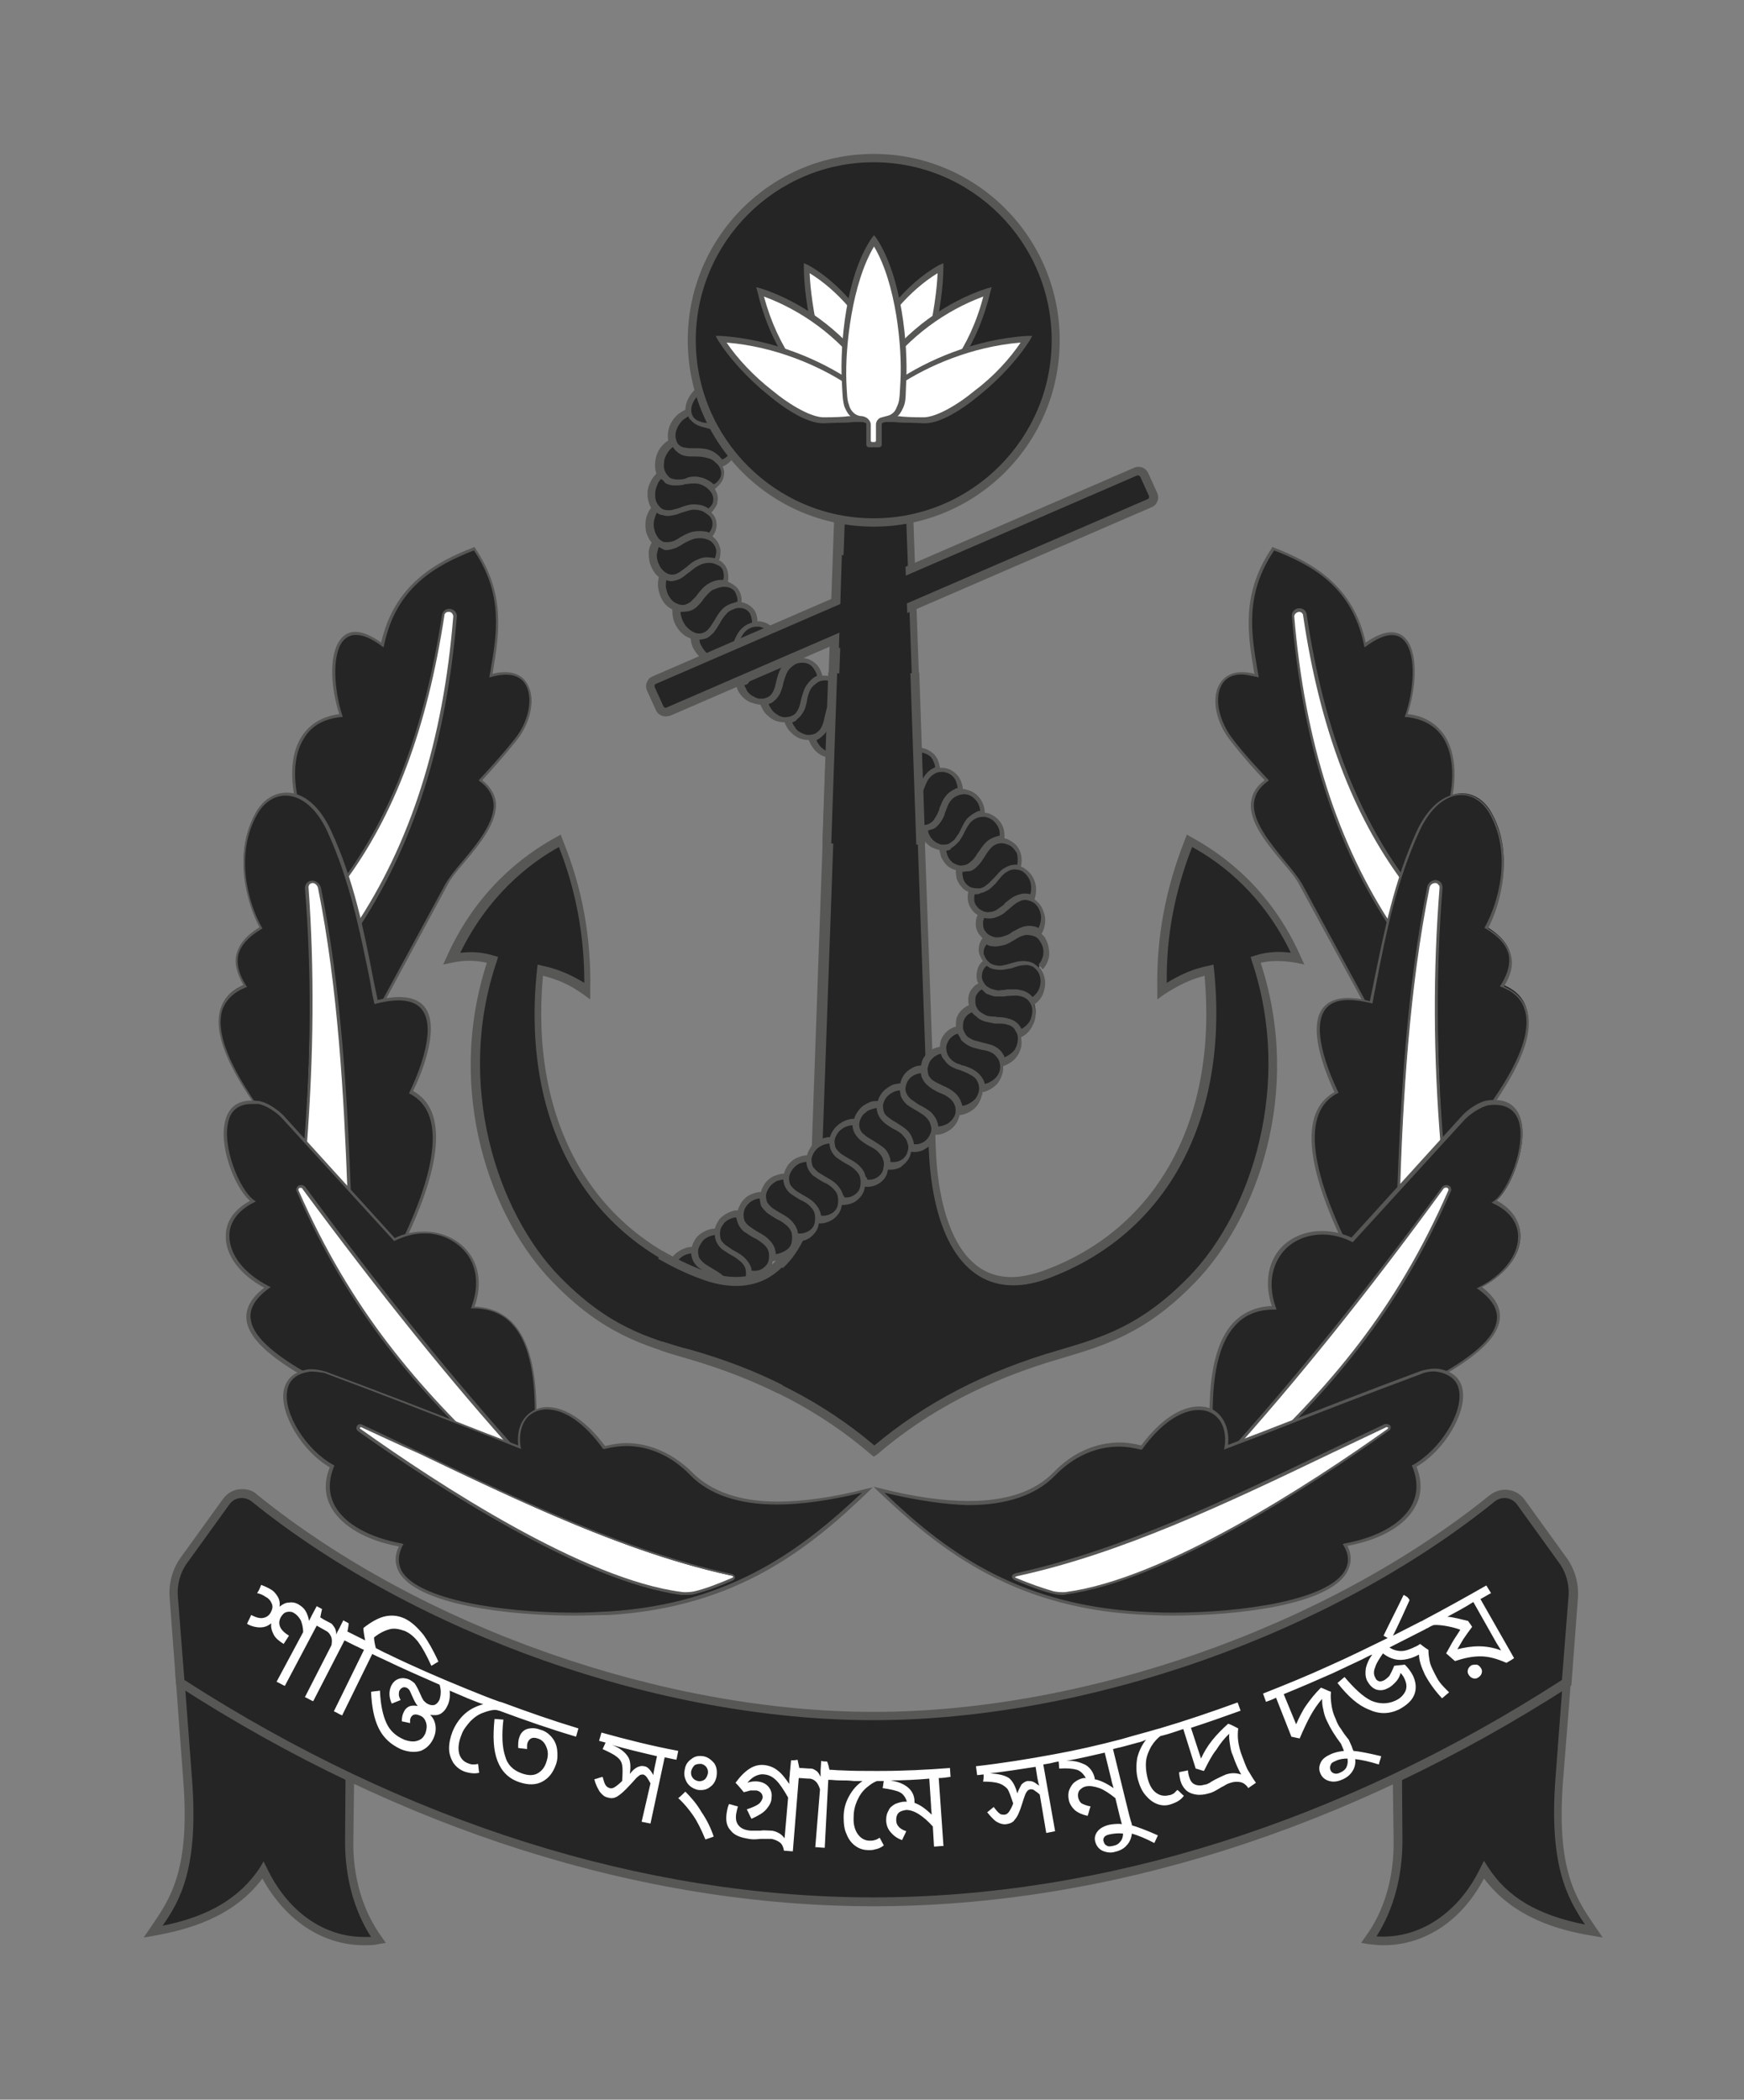 <?xml version="1.0" encoding="utf-8"?>
<!-- Generator: Adobe Illustrator 24.3.0, SVG Export Plug-In . SVG Version: 6.00 Build 0)  -->
<svg version="1.1" id="Layer_1" xmlns="http://www.w3.org/2000/svg" xmlns:xlink="http://www.w3.org/1999/xlink" x="0px" y="0px"
	 viewBox="0 0 68.2 82.1" style="enable-background:new 0 0 68.2 82.1;" xml:space="preserve">
<rect x="0" y="0" width="68.2" height="82.1" fill="#808080" stroke="none"/>
<style type="text/css">
	.st0{fill:#252525;}
	.st1{fill:#575756;}
	.st2{fill:#FFFFFF;}
</style>
<g id="g734" transform="matrix(0.231,0,0,0.231,-45.734,7.547)">
	<g id="g612">
		<g id="path582">
			<path class="st0" d="M345.9,44.9l-6,10.3l-3.8,106.6c-0.5,13.5-5.4,26.5-19.3,21.3c-17-6.3-30.5-23.2-27.6-51.5
				c3.4,0.7,5.9,2.1,8,3.5c0.2-8.3-1.2-16.8-4.7-25.4c-7.3,3.9-14.1,10.5-18.3,19.9c2.4-0.5,4.8-0.5,7.1,0.2
				c-7.7,22.4,0.9,44.1,10.7,54.1c8.3,8.5,15.1,10.5,22.5,12.7c13.7,4,23.5,9.7,31.3,16.3c7.8-6.7,17.6-12.4,31.3-16.3
				c7.4-2.2,14.2-4.1,22.5-12.7c9.8-10,18.4-31.7,10.7-54.1c2.3-0.8,4.7-0.7,7.1-0.2c-4.2-9.4-11-16-18.3-19.9
				c-3.5,8.6-4.9,17.1-4.7,25.4c2.1-1.5,4.6-2.8,8-3.5c2.9,28.3-10.5,45.2-27.6,51.5c-13.8,5.1-18.8-7.8-19.3-21.3l-3.8-106.6
				L345.9,44.9z"/>
			<path class="st1" d="M345.9,213.9l-0.5-0.4c-8.5-7.3-18.6-12.6-31-16.2c-7.4-2.2-14.4-4.2-22.8-12.9
				c-10.5-10.7-18.3-32.2-11.2-54.1c-1.8-0.4-3.7-0.5-6,0l-1.4,0.3l0.6-1.3c5-11.2,12.9-17.2,18.6-20.3l0.7-0.4l0.3,0.8
				c3.4,8.3,4.9,16.7,4.7,25.7v1.4l-1.1-0.8c-2.2-1.6-4.4-2.6-6.9-3.2c-2.2,24.1,7.9,42.7,27.2,49.9c2,0.7,3.8,1.1,5.5,1.1
				c10.8,0,12.6-15.2,12.8-21.8l3.8-106.8l6.7-11.5l6.7,11.5v0.2l3.8,106.6c0.2,6.5,2,21.8,12.8,21.8c1.7,0,3.5-0.4,5.5-1.1
				c19.3-7.1,29.4-25.7,27.2-49.9c-2.4,0.6-4.6,1.7-6.9,3.2l-1.1,0.8v-1.4c-0.2-9,1.4-17.4,4.7-25.7l0.3-0.8l0.7,0.4
				c5.7,3.1,13.6,9,18.6,20.3l0.6,1.3l-1.4-0.3c-2.4-0.4-4.3-0.4-6,0c7.2,22-0.7,43.4-11.1,54.1c-8.4,8.7-15.4,10.7-22.8,12.9
				c-12.4,3.6-22.5,8.9-31,16.2L345.9,213.9z M277.6,128.5c1.4,0,2.7,0.2,4,0.6l0.7,0.2l-0.2,0.7c-7.1,20.7,0,42.5,10.6,53.4
				c8.2,8.4,14.7,10.3,22.2,12.5c12.4,3.6,22.5,8.8,31.1,16.1c8.6-7.2,18.7-12.5,31.1-16.1c7.5-2.2,14-4.1,22.2-12.5
				c10.6-10.9,17.6-32.7,10.6-53.4l-0.2-0.7l0.7-0.2c1.8-0.6,3.8-0.8,6.1-0.5c-4.6-9.6-11.4-15-16.7-17.9c-2.9,7.4-4.4,15-4.3,23
				c2.3-1.4,4.5-2.4,7.1-2.9l0.8-0.2l0.1,0.8c2.6,25.3-7.9,44.8-28,52.3c-2.1,0.8-4.1,1.2-6,1.2c-8.5,0-13.7-8.5-14.3-23.2
				l-3.8-106.4l-5.2-9l-5.2,9l-3.8,106.4c-0.5,14.7-5.7,23.2-14.3,23.2c-1.8,0-3.9-0.4-6-1.2c-20.2-7.5-30.7-27-28-52.3l0.1-0.8
				l0.8,0.2c2.5,0.5,4.8,1.5,7.1,2.9c0-8-1.4-15.6-4.3-23c-5.2,2.9-12,8.3-16.7,17.9C276.2,128.6,276.9,128.5,277.6,128.5z"/>
		</g>
		<g id="g588">
			<g id="path584">
				<path class="st0" d="M321.8,33l-7.5,5.9l-2.5,5.9l-1.7,7.5l0.3,8.1l1.9,7.6l3.4,5.8l5,5.8l5.7,5.2l7.7,5.4l6.4,5.2l6.7,4.5
					l7.5,6.9l4.1,4.6l3.5,5.3l2.1,3.8l1.2,4.3l-0.1,4.1l-0.4,4.1l-2.3,6.1l-2.9,4.3l-4.1,4.4l-3.6,2.9l-2.4,2.5l-16.7,12.4
					l-21.5,17.2l2.4,2.7l0.2,5l3.8-2.1l4.9-3.7l4.3-3.2l3.3-3.2l4.5-3.3l7.3-5.6l4.3-2.9l3.7-3.7l3.5-1.9l4.9-4.2l2.9-2.4l4.4-4.9
					l2.7-4.2l2.6-4.2l2.1-6.2l0.8-6l-0.8-5.5l-1.7-6.1l-2.5-4.8l-2.6-4.2l-7.2-8l-4.5-4.1l-8-6.3l-3.9-2.9l-9.1-6.8l-3.3-2.6
					l-6.3-5.9l-2.8-3.9l-2.4-4.6l0.3-1.9l-1.4-4.6l0.3-3.8l0.9-3.8l1.9-4.6L321.8,33z"/>
			</g>
			<g id="path586">
				<path class="st0" d="M320.4,45.8c0.6-0.2,1.3-0.6,1.6-1.1c0.3-0.5,0.5-1.1,0.4-1.7c-0.1-0.5-0.3-1.1-0.6-1.6
					c-0.3-0.5-0.8-0.9-1.3-1.2c-0.8-0.5-1.7-0.6-2.6-0.8c-0.4-0.1-0.9-0.2-1.3-0.4c-0.4-0.2-0.8-0.4-1.1-0.8c-0.3-0.4-0.5-1-0.6-1.5
					c0-0.6,0.1-1.2,0.4-1.8c0.4-0.7,0.9-1.3,1.5-1.7c0.6-0.4,1.4-0.7,2.1-0.7 M318.9,49.7c0.6-0.3,1.1-0.9,1.4-1.4
					c0.2-0.5,0.3-1.1,0.1-1.7c-0.2-0.5-0.5-1-0.9-1.4c-0.4-0.4-0.9-0.8-1.5-1c-0.9-0.3-1.7-0.3-2.7-0.3c-0.4,0-0.9,0-1.3-0.1
					s-0.9-0.3-1.2-0.6c-0.4-0.3-0.7-0.8-0.8-1.4c-0.1-0.6-0.1-1.2,0.1-1.8c0.2-0.7,0.6-1.4,1.2-2c0.6-0.5,1.2-0.9,1.9-1 M318.2,53.7
					c0.5-0.3,0.9-0.9,1.1-1.4l0,0v-0.1c0.1-0.5,0.1-1.2-0.2-1.7c-0.3-0.5-0.7-0.9-1.1-1.2c-0.5-0.3-1.1-0.6-1.7-0.7
					c-0.9-0.1-1.8,0-2.7,0.2c-0.4,0.1-0.9,0.1-1.4,0.1s-0.9-0.1-1.3-0.3c-0.5-0.3-0.8-0.7-1.1-1.3c-0.2-0.5-0.3-1.2-0.2-1.8
					c0.1-0.8,0.4-1.5,0.8-2.2c0.5-0.6,1.1-1.1,1.7-1.4 M318.4,57.9c0.5-0.5,0.7-1.2,0.8-1.8c0-0.6-0.1-1.1-0.5-1.6
					c-0.3-0.4-0.8-0.8-1.4-1c-0.5-0.2-1.2-0.4-1.8-0.3c-0.9,0-1.7,0.4-2.6,0.7c-0.4,0.2-0.9,0.3-1.3,0.4c-0.4,0.1-0.9,0.1-1.3-0.1
					c-0.5-0.2-1-0.5-1.3-1s-0.5-1.1-0.6-1.7c0-0.2,0-0.4,0-0.6c0-0.6,0.2-1.2,0.4-1.7c0.3-0.7,0.8-1.3,1.4-1.7 M319.4,62
					c0.4-0.5,0.4-1.5,0.3-1.9c-0.1-0.6-0.4-1.1-0.9-1.5c-0.4-0.3-0.9-0.6-1.5-0.8c-0.6-0.1-1.2-0.2-1.8,0c-0.9,0.2-1.6,0.7-2.4,1.1
					c-0.4,0.2-0.8,0.4-1.2,0.6c-0.4,0.1-0.9,0.2-1.3,0.2c-0.5-0.1-1-0.4-1.4-0.8s-0.7-1-0.9-1.6c-0.2-0.8-0.2-1.6,0-2.3
					c0.2-0.8,0.6-1.4,1.1-1.9 M320.8,65.8c0.3-0.6,0.2-1.4,0-1.9s-0.6-1-1.1-1.3c-0.5-0.3-1-0.4-1.6-0.5c-0.6,0-1.2,0.1-1.8,0.3
					c-0.8,0.4-1.5,1-2.2,1.6c-0.3,0.3-0.7,0.6-1.1,0.8c-0.4,0.2-0.8,0.4-1.3,0.4s-1.1-0.2-1.6-0.5s-0.9-0.8-1.1-1.4
					c-0.3-0.7-0.5-1.5-0.4-2.3c0.1-0.8,0.3-1.5,0.7-2.1 M323.1,69.4c0.1-0.6,0-1.5-0.3-2c-0.2-0.4-0.6-0.8-1.1-1l0,0
					c-0.1,0-0.2-0.1-0.3-0.1c-0.5-0.2-1.1-0.2-1.7-0.2c-0.6,0.1-1.2,0.3-1.7,0.6c-0.8,0.5-1.3,1.2-1.9,1.9c-0.3,0.3-0.6,0.7-0.9,1
					c-0.3,0.3-0.7,0.5-1.2,0.6s-1.1,0-1.6-0.2c-0.5-0.3-1-0.7-1.4-1.2c-0.5-0.6-0.7-1.4-0.8-2.2c-0.1-0.8,0-1.5,0.4-2.2 M325.8,72.7
					c0-0.7-0.2-1.5-0.5-2c-0.4-0.5-0.9-0.8-1.6-1c-0.5-0.1-1.1-0.1-1.7,0.1s-1.1,0.5-1.5,0.9c-0.7,0.6-1.1,1.4-1.5,2.2
					c-0.2,0.4-0.5,0.8-0.8,1.1c-0.3,0.3-0.6,0.6-1.1,0.8c-0.5,0.2-1.1,0.2-1.6,0.1c-0.6-0.2-1.1-0.5-1.5-0.9c-0.6-0.5-1-1.2-1.2-1.9
					c0-0.2-0.1-0.3-0.1-0.5c-0.1-0.6-0.1-1.2,0.1-1.7 M329.3,75.9c0-0.7-0.4-1.6-0.8-2c-0.4-0.5-1.1-0.8-1.7-0.9s-1.2,0-1.7,0.3
					c-0.5,0.2-1,0.6-1.4,1.1c-0.6,0.7-0.9,1.6-1.2,2.4c-0.2,0.4-0.4,0.8-0.6,1.2c-0.3,0.4-0.6,0.7-1,0.9c-0.5,0.3-1,0.4-1.6,0.3
					c-0.6-0.1-1.1-0.3-1.6-0.6c-0.6-0.4-1.1-1-1.4-1.7c-0.3-0.7-0.4-1.4-0.4-2.1 M332.9,78.9c0-0.3-0.2-0.8-0.3-1.1
					c-0.2-0.3-0.4-0.7-0.6-0.9c-0.5-0.5-1.2-0.8-1.8-0.8c-0.6,0-1.2,0.1-1.7,0.4s-1,0.7-1.3,1.2c-0.5,0.8-0.7,1.6-1,2.5
					c-0.1,0.4-0.3,0.9-0.5,1.3s-0.5,0.8-0.9,1c-0.4,0.3-1,0.5-1.5,0.4c-0.6,0-1.1-0.2-1.6-0.5c-0.6-0.3-1.1-0.9-1.5-1.5
					c-0.4-0.6-0.6-1.3-0.6-2 M336.9,81.9c-0.1-0.7-0.5-1.6-1.1-2c-0.5-0.5-1.2-0.8-1.9-0.8c-0.6,0-1.2,0.1-1.7,0.4s-1,0.7-1.3,1.3
					c-0.5,0.8-0.6,1.7-0.9,2.5c-0.1,0.4-0.3,0.9-0.5,1.3c-0.2,0.4-0.5,0.8-0.8,1c-0.4,0.3-1,0.5-1.5,0.5c-0.4,0-0.7,0-1.1-0.1
					c-0.2,0-0.3-0.1-0.5-0.2c-0.6-0.3-1.2-0.7-1.6-1.3s-0.6-1.2-0.7-1.9 M340.8,84.9c-0.1-0.7-0.5-1.5-1-2s-1.3-0.8-2-0.8
					c-0.6,0-1.2,0.2-1.7,0.5s-0.9,0.8-1.3,1.3c-0.5,0.8-0.6,1.7-0.8,2.6c-0.1,0.4-0.2,0.9-0.4,1.3c-0.2,0.4-0.5,0.8-0.8,1.1
					c-0.4,0.3-0.9,0.5-1.5,0.6c-0.5,0-1.1-0.1-1.6-0.3c-0.6-0.3-1.1-0.7-1.5-1.2c-0.4-0.5-0.6-1.2-0.7-1.8 M344.9,87.8
					c-0.1-0.7-0.6-1.5-1.1-2s-1.3-0.8-2-0.8c-0.6,0-1.2,0.2-1.7,0.5s-0.9,0.8-1.2,1.3c-0.4,0.8-0.6,1.7-0.8,2.6
					c-0.1,0.4-0.2,0.9-0.4,1.3c-0.2,0.4-0.5,0.8-0.8,1.1c-0.4,0.3-0.9,0.5-1.5,0.6c-0.5,0-1.1-0.1-1.6-0.3c-0.6-0.3-1.1-0.7-1.5-1.2
					s-0.6-1.2-0.7-1.8 M348.9,90.8c-0.1-0.7-0.5-1.5-1.1-2c-0.5-0.5-1.3-0.8-2-0.8c-0.6,0-1.2,0.2-1.7,0.5s-0.9,0.8-1.2,1.3
					c-0.4,0.8-0.6,1.7-0.8,2.6c-0.1,0.4-0.2,0.9-0.4,1.3c-0.2,0.4-0.5,0.8-0.8,1.1c-0.4,0.3-0.9,0.5-1.5,0.6c-0.5,0-1.1,0-1.6-0.3
					c-0.6-0.3-1.1-0.7-1.5-1.2s-0.6-1.1-0.7-1.8 M352.9,94c-0.1-0.7-0.5-1.5-1.1-2.1c-0.5-0.5-1.3-0.8-2-0.8c-0.6,0-1.2,0.1-1.7,0.4
					s-1,0.8-1.3,1.3c-0.5,0.8-0.6,1.7-0.8,2.6c-0.1,0.4-0.3,0.9-0.5,1.3s-0.5,0.8-0.8,1c-0.4,0.3-0.9,0.5-1.5,0.6
					c-0.5,0-1.1-0.1-1.5-0.3c-0.6-0.3-1.1-0.7-1.5-1.2s-0.6-1.1-0.7-1.8 M356.8,97.3c-0.1-0.7-0.4-1.6-0.9-2.1
					c-0.5-0.5-1.3-0.9-2-0.9c-0.6,0-1.2,0.1-1.8,0.4c-0.5,0.3-1,0.7-1.3,1.2c-0.5,0.8-0.7,1.7-0.9,2.5c-0.1,0.4-0.3,0.9-0.5,1.2
					c-0.2,0.4-0.5,0.8-0.9,1c-0.4,0.3-0.9,0.5-1.5,0.5c-0.5,0-1-0.1-1.5-0.3c-0.6-0.3-1.1-0.7-1.4-1.2c-0.4-0.5-0.6-1.1-0.7-1.8
					 M360.7,100.9c0-0.7-0.3-1.7-0.9-2.3c-0.5-0.6-1.2-0.9-2-1c-0.2,0-0.4,0-0.6,0l0,0c-0.4,0-0.8,0.1-1.2,0.3
					c-0.5,0.3-1,0.7-1.3,1.2c-0.5,0.7-0.7,1.7-1,2.5c0,0,0,0,0,0.1l0,0c-0.1,0.4-0.3,0.8-0.5,1.2c-0.2,0.4-0.5,0.7-0.9,1
					c-0.2,0.2-0.5,0.3-0.8,0.4c-0.2,0.1-0.5,0.1-0.7,0.1c-0.5,0-1-0.1-1.5-0.3c-0.6-0.3-1-0.7-1.4-1.2c-0.3-0.5-0.6-1.2-0.6-1.8
					 M364.5,104.8c0-0.8-0.3-1.7-0.8-2.4c-0.5-0.6-1.2-1.1-1.9-1.2c-0.6-0.1-1.3-0.1-1.8,0.2c-0.6,0.2-1,0.6-1.4,1.1
					c-0.5,0.7-0.8,1.6-1.1,2.4c-0.2,0.4-0.4,0.8-0.6,1.2c-0.3,0.4-0.6,0.7-1,0.9c-0.5,0.3-1,0.4-1.5,0.4s-1-0.1-1.5-0.4
					c-0.5-0.3-1-0.7-1.3-1.3c-0.2-0.4-0.4-0.8-0.4-1.2c0-0.2-0.1-0.4-0.1-0.6 M367.8,109c0.1-0.8-0.1-1.7-0.5-2.4
					c-0.4-0.7-1.1-1.2-1.8-1.4c-0.6-0.2-1.3-0.2-1.8,0c-0.6,0.2-1.1,0.5-1.5,1c-0.6,0.7-0.9,1.6-1.3,2.3c-0.2,0.4-0.4,0.8-0.7,1.1
					c-0.3,0.3-0.6,0.6-1,0.8c-0.5,0.2-1,0.3-1.5,0.3s-1-0.2-1.4-0.5c-0.5-0.3-0.9-0.8-1.2-1.3c-0.3-0.5-0.4-1.2-0.4-1.8
					 M370.6,113.9c0.2-0.8,0.2-1.8-0.2-2.5c-0.2-0.4-0.5-0.8-0.8-1.1s-0.6-0.5-0.9-0.6c-0.6-0.3-1.3-0.3-1.9-0.2
					c-0.6,0.1-1.1,0.4-1.6,0.8c-0.6,0.6-1.1,1.4-1.6,2.2c-0.3,0.4-0.5,0.7-0.9,1c-0.3,0.3-0.7,0.6-1.1,0.7c-0.5,0.2-1,0.2-1.5,0.1
					s-0.9-0.3-1.3-0.6c-0.5-0.4-0.8-0.8-1-1.4c-0.2-0.5-0.3-1.2-0.2-1.8 M372.9,119.2c0.3-0.7,0.4-1.8,0.1-2.6
					c-0.3-0.8-0.8-1.5-1.5-2c-0.6-0.4-1.2-0.5-1.8-0.5c-0.6,0-1.2,0.3-1.7,0.6c-0.7,0.5-1.3,1.3-1.9,1.9c-0.3,0.3-0.6,0.6-1,0.9
					s-0.8,0.5-1.2,0.6c-0.5,0.1-1.1,0.1-1.5-0.1c-0.5-0.1-0.9-0.4-1.2-0.7c-0.4-0.4-0.6-0.8-0.7-1.3v-0.1c-0.1-0.6-0.1-1.2,0.1-1.8
					 M374.1,125c0.4-0.7,0.7-1.8,0.6-2.7c-0.1-0.9-0.5-1.7-1.1-2.2c-0.5-0.5-1.1-0.7-1.7-0.8c-0.6-0.1-1.2,0.1-1.8,0.3
					c-0.8,0.4-1.5,1.1-2.2,1.6c-0.4,0.3-0.7,0.5-1.1,0.7s-0.8,0.3-1.3,0.3s-1.1-0.1-1.5-0.3c-0.4-0.2-0.8-0.5-1.1-0.9
					c-0.3-0.4-0.5-0.9-0.6-1.5c0-0.5,0.1-1.1,0.3-1.7 M374.3,130.7c0.5-0.5,0.9-1.2,1-2l0,0c0-0.1,0-0.2,0-0.2
					c0.1-0.9-0.2-1.8-0.7-2.5c-0.4-0.6-0.9-1-1.5-1.1c-0.6-0.2-1.2-0.2-1.8,0c-0.8,0.2-1.6,0.8-2.4,1.2c-0.4,0.2-0.8,0.4-1.2,0.5
					c-0.4,0.1-0.9,0.1-1.3,0.1c-0.5-0.1-1-0.3-1.4-0.6c-0.4-0.3-0.7-0.6-0.9-1c-0.2-0.5-0.3-1-0.3-1.5c0.1-0.5,0.3-1.1,0.6-1.6
					 M373,136.6c0.7-0.4,1.4-1.3,1.6-2.1s0.2-1.8-0.1-2.5c-0.3-0.6-0.7-1.1-1.3-1.4c-0.5-0.3-1.1-0.4-1.7-0.4
					c-0.9,0-1.8,0.4-2.6,0.6c-0.4,0.1-0.9,0.2-1.3,0.2s-0.9,0-1.3-0.2c-0.5-0.2-0.9-0.5-1.2-0.8c-0.3-0.3-0.5-0.7-0.6-1.1
					c0-0.1-0.1-0.2-0.1-0.3c0-0.4,0-0.8,0.1-1.1c0.2-0.5,0.5-1,0.9-1.4 M371,142c0.7-0.3,1.5-1,1.9-1.8s0.5-1.7,0.3-2.5
					c-0.1-0.7-0.5-1.2-1-1.6c-0.5-0.4-1-0.6-1.6-0.7c-0.9-0.1-1.8,0.1-2.7,0.1c-0.5,0-0.9,0-1.3,0c-0.4-0.1-0.9-0.2-1.3-0.4
					c-0.4-0.3-0.8-0.7-1.1-1.1c-0.2-0.4-0.4-0.9-0.4-1.3c0-0.5,0.1-1,0.4-1.5c0.3-0.4,0.7-0.9,1.2-1.2 M367.9,146.8
					c0.7-0.2,1.7-0.8,2.2-1.4c0.5-0.7,0.8-1.5,0.7-2.3c0-0.5-0.2-0.9-0.4-1.3c-0.1-0.2-0.2-0.3-0.3-0.4c-0.4-0.5-0.9-0.8-1.5-1
					c-0.5-0.2-1.1-0.2-1.6-0.3l0,0c-0.4,0-0.7,0-1-0.1c-0.4,0-0.9-0.1-1.3-0.3c-0.4-0.1-0.8-0.4-1.2-0.7c-0.4-0.3-0.7-0.8-0.8-1.2
					l0,0c0,0,0,0,0-0.1c-0.2-0.5-0.2-0.9-0.2-1.4c0.1-0.5,0.3-1,0.6-1.4c0.4-0.4,0.8-0.7,1.4-1 M364.5,151.2
					c0.8-0.1,1.7-0.6,2.3-1.2c0.6-0.6,0.9-1.4,1-2.2c0-0.7-0.1-1.3-0.4-1.8c-0.3-0.5-0.8-0.9-1.3-1.2c-0.8-0.4-1.7-0.5-2.6-0.7
					c-0.4-0.1-0.9-0.2-1.3-0.4s-0.8-0.5-1.1-0.8c-0.3-0.4-0.6-0.9-0.6-1.4c-0.1-0.5,0-1,0.1-1.4c0.2-0.5,0.5-1,0.9-1.4
					c0.4-0.3,0.9-0.6,1.5-0.7c0,0,0,0,0.1,0 M360.7,155.1c0.7,0,1.7-0.4,2.3-1c0.3-0.2,0.5-0.5,0.7-0.8c0.2-0.4,0.4-0.7,0.5-1.1
					c0.1-0.6,0-1.3-0.2-1.8c-0.3-0.6-0.7-1-1.2-1.4c-0.7-0.5-1.7-0.7-2.5-1.1c-0.4-0.2-0.8-0.3-1.2-0.6c-0.4-0.2-0.7-0.6-1-0.9
					c-0.3-0.4-0.4-1-0.5-1.5c0-0.5,0.1-1,0.3-1.4c0.2-0.5,0.6-1,1.1-1.3s1.1-0.5,1.7-0.5 M356.7,158.5c0.7,0.1,1.6-0.3,2.2-0.7
					s1.1-1.1,1.3-1.8c0.2-0.6,0.1-1.3-0.1-1.8c-0.2-0.6-0.6-1.1-1-1.5c-0.7-0.6-1.6-0.9-2.4-1.3c-0.4-0.2-0.8-0.4-1.1-0.7
					c-0.4-0.3-0.7-0.6-0.9-1c-0.2-0.5-0.3-1-0.3-1.5s0.2-1,0.4-1.4c0.3-0.4,0.6-0.8,1-1.1l0,0c0.1,0,0.2-0.1,0.2-0.1
					c0.5-0.3,1.1-0.4,1.8-0.4 M352.7,161.5c0.7,0.1,1.5-0.1,2.1-0.5c0.6-0.4,1.1-1,1.3-1.7c0.2-0.6,0.2-1.2,0-1.8s-0.5-1.1-0.9-1.5
					c-0.6-0.6-1.5-1-2.3-1.4c-0.4-0.2-0.8-0.5-1.1-0.8c-0.3-0.3-0.6-0.7-0.8-1.1c-0.2-0.5-0.3-1-0.2-1.5c0.1-0.5,0.3-1,0.6-1.4
					c0.4-0.5,0.9-0.9,1.4-1.1c0.6-0.2,1.2-0.3,1.8-0.2 M348.6,164.5c0.7,0.1,1.5,0,2.1-0.4c0.1,0,0.1-0.1,0.2-0.1l0,0
					c0.5-0.4,0.9-0.9,1.1-1.5s0.2-1.2,0.1-1.8c-0.2-0.6-0.5-1.1-0.9-1.6c-0.6-0.6-1.5-1.1-2.2-1.5c-0.4-0.2-0.8-0.5-1.1-0.8
					c-0.3-0.3-0.6-0.7-0.8-1.1c-0.2-0.5-0.2-1-0.1-1.6c0.1-0.5,0.3-1,0.7-1.4c0.4-0.5,0.9-0.9,1.5-1.1c0.6-0.2,1.2-0.3,1.9-0.2
					 M344.7,167.5c0.7,0.1,1.5-0.1,2.1-0.4c0.6-0.4,1.1-1,1.3-1.7c0.2-0.6,0.2-1.2,0-1.8s-0.5-1.1-0.9-1.6c-0.6-0.7-1.4-1.1-2.2-1.5
					c-0.4-0.2-0.8-0.5-1.1-0.8c-0.3-0.3-0.6-0.7-0.8-1.1c-0.2-0.5-0.2-1-0.1-1.6c0.1-0.5,0.4-1,0.7-1.4c0.2-0.2,0.4-0.4,0.7-0.6
					c0.3-0.2,0.6-0.4,0.9-0.5c0.6-0.2,1.3-0.3,1.9-0.2 M340.8,170.5c0.7,0.1,1.6-0.1,2.2-0.5s1-1,1.3-1.7c0.2-0.6,0.2-1.2,0-1.8
					s-0.5-1.1-0.9-1.5c-0.6-0.6-1.5-1-2.2-1.5c-0.4-0.2-0.8-0.5-1.1-0.8c-0.3-0.3-0.6-0.7-0.8-1.1c-0.2-0.5-0.2-1-0.1-1.6
					c0.1-0.5,0.4-1,0.7-1.4c0.4-0.5,1-0.9,1.6-1.1c0.6-0.2,1.3-0.3,1.9-0.2 M336.9,173.6c0.7,0.1,1.5-0.1,2.1-0.5s1-1,1.2-1.7
					c0.2-0.6,0.2-1.2,0-1.8s-0.5-1.1-0.9-1.5c-0.6-0.6-1.5-1-2.3-1.5c-0.4-0.2-0.8-0.5-1.1-0.8s-0.6-0.7-0.8-1.1
					c-0.2-0.5-0.3-1-0.2-1.6c0.1-0.5,0.3-1,0.7-1.4c0.4-0.5,1-0.9,1.6-1.2c0.6-0.2,1.3-0.3,1.9-0.2 M333,176.7
					c0.7,0.1,1.5-0.1,2.1-0.5c0.6-0.4,1-1,1.2-1.7c0.2-0.6,0.2-1.2,0-1.8s-0.5-1.1-0.9-1.5c-0.6-0.6-1.5-1-2.3-1.5
					c-0.4-0.2-0.8-0.5-1.1-0.8c-0.3-0.3-0.6-0.7-0.8-1.1c-0.2-0.5-0.3-1-0.2-1.6c0.1-0.5,0.3-1,0.7-1.4c0.4-0.5,0.9-0.9,1.6-1.2
					c0.6-0.2,1.3-0.3,1.9-0.2 M328.9,180c0.7,0.1,1.7-0.3,2.3-0.7c0.6-0.4,1.1-1,1.2-1.7c0.2-0.6,0.2-1.2,0-1.8
					c-0.2-0.6-0.5-1.1-0.9-1.5c-0.6-0.6-1.5-1-2.3-1.4c-0.4-0.2-0.8-0.5-1.1-0.8c-0.3-0.3-0.6-0.7-0.8-1.1c-0.2-0.5-0.3-1-0.2-1.6
					c0.1-0.5,0.3-1,0.7-1.4c0.4-0.5,0.9-0.9,1.6-1.2c0.6-0.2,1.3-0.3,1.9-0.2 M325.2,182.9c0.7,0.1,1.5,0,2.1-0.4s1.2-1,1.4-1.7
					c0.2-0.6,0.2-1.3,0-1.8c-0.2-0.6-0.6-1.1-1-1.5c-0.6-0.6-1.5-1-2.3-1.5c-0.4-0.2-0.8-0.5-1.1-0.8c-0.3-0.3-0.6-0.7-0.8-1.1
					c-0.2-0.5-0.3-1-0.2-1.6s0.3-1,0.7-1.4c0.4-0.5,0.9-0.9,1.5-1.2c0.6-0.2,1.3-0.3,1.9-0.2 M321.1,186.1c0.7,0.1,1.6-0.1,2.2-0.5
					s1.1-1,1.3-1.7c0.2-0.6,0.2-1.2,0-1.8s-0.5-1.1-0.9-1.5c-0.6-0.6-1.5-1-2.3-1.5c-0.4-0.2-0.8-0.5-1.1-0.8
					c-0.3-0.3-0.6-0.7-0.8-1.1c-0.2-0.5-0.3-1-0.2-1.6c0.1-0.5,0.3-1,0.7-1.4c0.4-0.5,0.9-0.9,1.5-1.2c0.6-0.2,1.3-0.3,1.9-0.2
					 M317.2,189.1c0.7,0.1,1.5-0.1,2.2-0.5c0.6-0.4,1.1-1,1.3-1.7c0.2-0.6,0.2-1.2,0-1.8s-0.5-1.1-0.9-1.5c-0.6-0.6-1.5-1-2.3-1.5
					c-0.4-0.2-0.8-0.5-1.1-0.8c-0.3-0.3-0.6-0.7-0.8-1.1c-0.2-0.5-0.3-1-0.2-1.6c0.1-0.5,0.3-1,0.7-1.4c0.4-0.5,0.9-0.9,1.5-1.1
					c0.6-0.2,1.3-0.3,1.9-0.2 M311.3,192c0.1,0.6,0.5,1.1,2.4,0.3c0.6-0.2,1.4-0.6,2.2-1.1c0.3-0.3,0.6-0.8,0.7-1.2
					c0.2-0.6,0.2-1.2,0-1.8s-0.5-1.1-0.9-1.6c-0.6-0.6-1.5-1-2.2-1.5c-0.4-0.2-0.8-0.5-1.1-0.8c-0.3-0.3-0.6-0.7-0.8-1.1
					c-0.2-0.5-0.2-1-0.1-1.6c0.1-0.5,0.3-1,0.7-1.4c0.4-0.5,0.9-0.9,1.5-1.1c0.6-0.2,1.3-0.3,1.9-0.2"/>
				<path class="st1" d="M312.2,193.2c-0.3,0-0.6-0.1-0.8-0.2c-0.3-0.2-0.5-0.5-0.6-1l1.1-0.1c0,0.2,0.1,0.2,0.1,0.2
					c0.1,0,0.4,0.2,1.6-0.3c0.6-0.2,1.3-0.6,2.1-1c0.3-0.3,0.4-0.6,0.6-0.9c0.2-0.5,0.2-1,0-1.5c-0.1-0.5-0.4-0.9-0.8-1.3
					c-0.4-0.5-1-0.8-1.6-1.1c-0.2-0.1-0.3-0.2-0.5-0.3c-0.3-0.2-0.8-0.5-1.2-0.9c-0.4-0.4-0.7-0.8-0.9-1.3c-0.2-0.6-0.3-1.2-0.2-1.9
					c0.1-0.6,0.4-1.2,0.8-1.6c0.5-0.6,1.1-1,1.8-1.3c0.5-0.2,0.9-0.3,1.4-0.3c0.1-0.5,0.4-1,0.7-1.5c0.5-0.6,1.1-1,1.8-1.3
					c0.5-0.2,0.9-0.3,1.4-0.3c0.1-0.5,0.4-1,0.7-1.5c0.5-0.6,1.1-1,1.8-1.3c0.5-0.2,0.9-0.3,1.4-0.3c0.1-0.5,0.4-1,0.7-1.5
					c0.5-0.6,1.1-1.1,1.8-1.3c0.5-0.2,0.9-0.3,1.4-0.3c0.1-0.5,0.4-1,0.7-1.5c0.5-0.6,1.1-1.1,1.8-1.3c0.5-0.2,0.9-0.3,1.4-0.3
					c0.1-0.5,0.4-1,0.7-1.5c0.5-0.6,1.1-1.1,1.8-1.3c0.5-0.2,0.9-0.3,1.4-0.3c0.1-0.5,0.4-1,0.7-1.5c0.5-0.6,1.1-1,1.8-1.3
					c0.5-0.2,1-0.3,1.4-0.3c0.1-0.5,0.4-1,0.8-1.5c0.5-0.6,1.1-1,1.8-1.3c0.5-0.2,1-0.3,1.5-0.3c0.1-0.5,0.4-1,0.8-1.5
					c0.2-0.3,0.5-0.5,0.7-0.7c0.3-0.2,0.7-0.4,1.1-0.6c0.5-0.2,0.9-0.2,1.4-0.2l0,0c0.1-0.5,0.4-1,0.7-1.4c0.5-0.6,1.1-1,1.7-1.3
					c0.4-0.2,0.9-0.2,1.4-0.3c0.1-0.5,0.3-1,0.6-1.4c0.4-0.6,1-1,1.6-1.3c0.4-0.2,0.8-0.3,1.3-0.3c0.1-0.5,0.2-1,0.5-1.4
					c0.3-0.5,0.7-0.9,1.2-1.2c0.1-0.1,0.2-0.1,0.3-0.2c0.4-0.2,0.8-0.3,1.2-0.4c0-0.5,0.1-1,0.3-1.4c0.3-0.6,0.7-1.1,1.3-1.5
					c0.3-0.2,0.7-0.4,1.1-0.5c0-0.5,0-0.9,0.1-1.4c0.2-0.6,0.6-1.2,1.1-1.6c0.3-0.2,0.6-0.5,1-0.6c-0.1-0.4-0.1-0.9-0.1-1.3
					c0.1-0.6,0.3-1.2,0.8-1.7c0.2-0.3,0.5-0.5,0.9-0.7c-0.2-0.4-0.3-0.8-0.3-1.2c0-0.6,0.1-1.2,0.4-1.8c0.2-0.3,0.4-0.6,0.7-0.8
					c-0.3-0.3-0.4-0.7-0.6-1.1c0-0.1-0.1-0.3-0.1-0.4c-0.1-0.5,0-0.9,0.1-1.4c0.1-0.3,0.3-0.6,0.5-1c-0.3-0.3-0.6-0.6-0.8-1
					c-0.3-0.6-0.4-1.2-0.3-1.8c0-0.4,0.1-0.7,0.3-1.1c-0.4-0.2-0.7-0.5-1-0.9c-0.4-0.5-0.6-1.1-0.7-1.8c0-0.4,0-0.8,0.1-1.2
					c-0.4-0.2-0.8-0.4-1.1-0.8c-0.4-0.4-0.7-1-0.9-1.5c0-0.1,0-0.1,0-0.2c-0.1-0.4-0.1-0.8-0.1-1.2c-0.5-0.1-0.9-0.3-1.3-0.6
					c-0.5-0.4-0.9-1-1.2-1.6c-0.1-0.4-0.2-0.8-0.3-1.2c-0.5-0.1-1-0.3-1.4-0.5c-0.6-0.4-1.1-0.9-1.4-1.5c-0.2-0.4-0.3-0.8-0.4-1.3
					c-0.5,0-1-0.2-1.5-0.4c-0.6-0.3-1.1-0.8-1.5-1.5c-0.2-0.4-0.4-0.8-0.5-1.3c-0.5,0-1-0.2-1.5-0.4c-0.6-0.3-1.2-0.8-1.6-1.4
					c-0.3-0.4-0.4-0.8-0.6-1.3c-0.5,0-1.1-0.1-1.5-0.3c-0.7-0.3-1.2-0.8-1.7-1.4c-0.3-0.4-0.5-0.8-0.6-1.3c-0.5,0-1.1-0.1-1.6-0.3
					c-0.7-0.3-1.3-0.8-1.7-1.4c-0.3-0.4-0.5-0.8-0.6-1.3c-0.5,0-1.1-0.1-1.6-0.3c-0.7-0.3-1.3-0.8-1.7-1.4c-0.3-0.4-0.5-0.8-0.7-1.3
					c-0.5,0-1.1-0.1-1.6-0.3c-0.7-0.3-1.3-0.8-1.8-1.4c-0.3-0.4-0.5-0.8-0.7-1.3c-0.5,0-1.1-0.1-1.6-0.3c-0.7-0.3-1.3-0.8-1.8-1.4
					c-0.3-0.4-0.5-0.9-0.7-1.3c-0.4,0-0.7-0.1-1.1-0.2c-0.2-0.1-0.4-0.1-0.6-0.2c-0.7-0.3-1.3-0.8-1.8-1.5c-0.3-0.4-0.5-0.9-0.6-1.4
					c-0.6,0-1.2-0.2-1.7-0.5c-0.7-0.4-1.3-1-1.7-1.7c-0.3-0.5-0.5-1-0.6-1.5c-0.6-0.1-1.2-0.3-1.7-0.7c-0.7-0.5-1.2-1.2-1.6-1.9
					c-0.2-0.5-0.4-1.1-0.4-1.6c-0.6-0.2-1.1-0.5-1.6-1c-0.6-0.6-1.1-1.4-1.3-2.2c-0.1-0.2-0.1-0.4-0.1-0.5c-0.1-0.4-0.1-0.8-0.1-1.2
					c-0.6-0.3-1.1-0.7-1.5-1.3c-0.5-0.7-0.8-1.6-0.9-2.4c-0.1-0.6,0-1.2,0.1-1.8c-0.5-0.4-0.9-0.9-1.2-1.6c-0.4-0.8-0.5-1.7-0.5-2.5
					c0-0.6,0.2-1.2,0.5-1.7c-0.4-0.5-0.7-1.1-0.9-1.7c-0.2-0.8-0.2-1.8,0-2.6c0.2-0.6,0.4-1.1,0.8-1.6c-0.3-0.5-0.5-1.2-0.6-1.9
					c0-0.2,0-0.4,0-0.6c0-0.7,0.2-1.3,0.5-1.9c0.3-0.6,0.6-1,1-1.4c-0.2-0.6-0.3-1.3-0.2-2c0.1-0.9,0.4-1.7,0.9-2.4
					c0.4-0.5,0.8-0.9,1.3-1.2c-0.1-0.6-0.1-1.3,0.1-2c0.2-0.8,0.7-1.6,1.3-2.2c0.4-0.4,0.9-0.7,1.5-1c0-0.6,0.2-1.3,0.5-1.9
					c0.4-0.8,1-1.5,1.7-1.9c0.7-0.5,1.6-0.8,2.4-0.8v1.1c-0.6,0-1.3,0.2-1.8,0.6c-0.6,0.4-1.1,0.9-1.4,1.5c-0.3,0.5-0.4,1-0.4,1.5
					c0,0.5,0.2,0.9,0.4,1.2c0.2,0.2,0.5,0.5,0.9,0.6c0.4,0.2,0.8,0.3,1.2,0.3l0.3,0.1c0.8,0.2,1.6,0.3,2.4,0.8
					c0.6,0.3,1.1,0.8,1.5,1.4c0.4,0.6,0.6,1.2,0.7,1.8c0.1,0.8-0.1,1.5-0.5,2.1c-0.4,0.5-1,1-1.6,1.2c0,0.1,0.1,0.1,0.1,0.2
					c0.2,0.7,0.2,1.5-0.1,2.1c-0.3,0.6-0.8,1.1-1.3,1.5c0,0.1,0.1,0.1,0.1,0.2c0.4,0.7,0.5,1.4,0.3,2.1c0,0.1,0,0.1,0,0.2
					c-0.2,0.5-0.6,1.1-1,1.5c0.1,0.1,0.1,0.1,0.2,0.2c0.5,0.6,0.7,1.2,0.7,1.9c0,0.5-0.2,1.3-0.7,1.9c0.1,0.1,0.1,0.1,0.2,0.2
					c0.6,0.5,0.9,1.1,1.1,1.8c0.1,0.4,0.1,1.4-0.2,2.1c0,0,0,0,0.1,0c0.7,0.4,1.1,1,1.3,1.6c0.1,0.3,0.3,1.2,0.1,2
					c0.1,0,0.1,0,0.2,0.1c0.1,0,0.3,0.1,0.4,0.2c0.6,0.3,1.1,0.8,1.3,1.2c0.3,0.5,0.5,1.3,0.4,2c0.1,0,0.1,0,0.2,0
					c0.8,0.2,1.4,0.6,1.9,1.2c0.4,0.5,0.6,1.3,0.6,2c0.1,0,0.3,0,0.4,0c0.8,0.1,1.5,0.4,2.1,1c0.5,0.5,0.8,1.3,0.9,2.1
					c0.1,0,0.3,0,0.4,0c0.8,0,1.6,0.4,2.2,1c0.3,0.3,0.6,0.7,0.7,1.1c0.1,0.3,0.2,0.6,0.3,1c0.2,0,0.3,0,0.5,0
					c0.8,0,1.6,0.3,2.3,0.9c0.6,0.5,1,1.3,1.2,2.1c0.2,0,0.3,0,0.5,0c0.8,0,1.7,0.4,2.4,1c0.6,0.5,1,1.3,1.1,2c0.2,0,0.3,0,0.5,0
					c0.8,0,1.7,0.3,2.3,0.9c0.6,0.5,1.1,1.4,1.3,2.1c0.2,0,0.3,0,0.5,0c0.8,0,1.7,0.4,2.3,0.9c0.6,0.5,1,1.3,1.2,2.1
					c0.2,0,0.4,0,0.5,0c0.9,0,1.7,0.4,2.3,1c0.6,0.6,1.1,1.4,1.2,2.2c0.2,0,0.3,0,0.5,0c0.9,0.1,1.7,0.5,2.3,1.1
					c0.6,0.6,0.9,1.5,1,2.3c0.2,0,0.4,0,0.6,0c0.9,0.1,1.7,0.5,2.3,1.2c0.6,0.6,0.9,1.6,1,2.4c0.2,0,0.4,0,0.6,0.1
					c0.9,0.2,1.7,0.7,2.2,1.4c0.5,0.6,0.9,1.6,0.9,2.5c0.2,0,0.4,0.1,0.6,0.1c0.9,0.3,1.6,0.9,2.1,1.6c0.5,0.7,0.7,1.7,0.6,2.6
					c0.2,0.1,0.4,0.1,0.6,0.2c0.4,0.2,0.7,0.4,1.1,0.7c0.4,0.3,0.7,0.8,0.9,1.2c0.4,0.9,0.4,1.9,0.2,2.7c0.2,0.1,0.5,0.2,0.7,0.4
					c0.8,0.5,1.4,1.3,1.7,2.3c0.3,0.9,0.2,2-0.1,2.9c0.2,0.1,0.3,0.2,0.5,0.4c0.7,0.6,1.1,1.6,1.3,2.6c0.1,0.9-0.1,2-0.6,2.8
					c0.2,0.2,0.3,0.3,0.5,0.5c0.5,0.8,0.8,1.8,0.8,2.8c0,0.1,0,0.2,0,0.3c-0.1,0.9-0.5,1.8-1.1,2.4l-0.7-0.8
					c0.4-0.4,0.7-1.1,0.8-1.7c0-0.1,0-0.1,0-0.2c0.1-0.8-0.2-1.5-0.6-2.1c-0.3-0.5-0.8-0.8-1.3-0.9s-1-0.2-1.5,0
					c-0.5,0.1-1.1,0.5-1.6,0.8c-0.2,0.1-0.5,0.3-0.7,0.4c-0.5,0.3-0.9,0.4-1.4,0.5s-1,0.2-1.5,0.1c-0.3,0-0.7-0.1-1-0.3
					c-0.2,0.2-0.3,0.5-0.4,0.7c-0.1,0.3-0.1,0.6-0.1,0.9c0,0.1,0,0.2,0.1,0.2c0.1,0.3,0.3,0.7,0.5,0.9c0.3,0.3,0.6,0.6,1,0.7
					c0.3,0.1,0.7,0.2,1.1,0.2s0.7-0.1,1.2-0.2c0.2-0.1,0.5-0.1,0.7-0.2c0.7-0.2,1.3-0.4,2-0.4s1.4,0.1,2,0.5s1.2,1,1.5,1.7
					c0.4,0.9,0.4,1.9,0.1,2.9c-0.2,0.9-0.9,1.8-1.7,2.3c0.1,0.2,0.2,0.4,0.2,0.7c0.2,0.9,0.1,1.9-0.4,2.8c-0.4,0.9-1.2,1.7-2,2
					c0,0.2,0.1,0.4,0.1,0.6c0.1,0.9-0.2,1.9-0.8,2.7c-0.5,0.7-1.4,1.3-2.3,1.6c0,0.2,0,0.4,0,0.6c-0.1,0.9-0.5,1.8-1.1,2.5
					c-0.6,0.6-1.6,1.2-2.4,1.3c0,0.2,0,0.4-0.1,0.5c-0.1,0.5-0.3,0.9-0.5,1.3c-0.2,0.4-0.5,0.7-0.8,1c-0.6,0.5-1.5,1-2.5,1.1
					c0,0.1,0,0.3-0.1,0.4c-0.2,0.8-0.8,1.6-1.5,2.1c-0.6,0.4-1.6,0.9-2.5,0.8c0,0.1-0.1,0.3-0.1,0.4c-0.3,0.8-0.8,1.6-1.6,2
					c-0.7,0.5-1.6,0.6-2.4,0.5c0,0.2-0.1,0.4-0.1,0.5c-0.2,0.7-0.7,1.3-1.3,1.8c-0.1,0.1-0.2,0.1-0.2,0.2c-0.6,0.4-1.5,0.6-2.3,0.5
					c0,0.2-0.1,0.3-0.1,0.5c-0.2,0.8-0.8,1.5-1.5,1.9c-0.6,0.4-1.5,0.6-2.3,0.5c0,0.2-0.1,0.3-0.1,0.5c-0.2,0.8-0.8,1.5-1.5,2
					c-0.6,0.4-1.5,0.6-2.3,0.6c0,0.2-0.1,0.3-0.1,0.5c-0.2,0.8-0.8,1.5-1.5,2c-0.7,0.4-1.5,0.7-2.3,0.6c0,0.2-0.1,0.3-0.1,0.5
					c-0.2,0.8-0.8,1.5-1.5,2c-0.6,0.4-1.5,0.6-2.3,0.6c0,0.2-0.1,0.4-0.1,0.5c-0.2,0.8-0.8,1.5-1.5,2c-0.6,0.4-1.5,0.8-2.3,0.8
					c0,0.1-0.1,0.2-0.1,0.4c-0.2,0.8-0.8,1.5-1.6,2c-0.6,0.4-1.5,0.6-2.3,0.5c0,0.2-0.1,0.4-0.1,0.5c-0.2,0.8-0.8,1.5-1.5,2
					c-0.7,0.4-1.6,0.7-2.4,0.6c0,0.2-0.1,0.3-0.1,0.5c-0.2,0.8-0.8,1.5-1.5,2c-0.7,0.4-1.6,0.6-2.4,0.6c0,0.2-0.1,0.4-0.1,0.5
					c-0.2,0.5-0.5,1-0.8,1.4l-0.1,0.1c-0.8,0.5-1.6,0.9-2.3,1.1C313.2,193.1,312.6,193.2,312.2,193.2z M317.3,188.6
					c0.6,0.1,1.3-0.1,1.8-0.4c0.5-0.3,0.9-0.8,1.1-1.4c0.1-0.5,0.1-1,0-1.5s-0.4-0.9-0.8-1.3c-0.4-0.4-1-0.8-1.6-1.1
					c-0.2-0.1-0.3-0.2-0.5-0.3c-0.3-0.2-0.8-0.5-1.2-0.8c-0.4-0.4-0.7-0.8-0.9-1.3c-0.1-0.3-0.2-0.7-0.2-1c-0.3,0-0.6,0.1-0.9,0.2
					c-0.5,0.2-1,0.5-1.3,1c-0.3,0.4-0.5,0.8-0.6,1.2s0,0.9,0.1,1.3c0.1,0.3,0.4,0.6,0.7,0.9c0.3,0.3,0.7,0.5,1,0.7
					c0.2,0.1,0.3,0.2,0.5,0.3c0.6,0.4,1.3,0.7,1.9,1.3c0.5,0.5,0.9,1.1,1,1.8C317.2,188.2,317.2,188.4,317.3,188.6z M321.3,185.5
					c0.6,0.1,1.3-0.1,1.8-0.4c0.5-0.3,0.9-0.8,1.1-1.4c0.1-0.5,0.1-1,0-1.5s-0.4-0.9-0.8-1.3c-0.5-0.4-1-0.8-1.6-1.1
					c-0.2-0.1-0.3-0.2-0.5-0.3c-0.3-0.2-0.8-0.5-1.2-0.8c-0.4-0.4-0.7-0.8-0.9-1.3c-0.1-0.3-0.2-0.6-0.2-1c-0.3,0-0.6,0.1-0.9,0.2
					c-0.5,0.2-1,0.5-1.3,1c-0.3,0.4-0.5,0.8-0.6,1.2s0,0.9,0.1,1.3c0.1,0.3,0.4,0.6,0.7,0.9c0.3,0.3,0.7,0.5,1,0.7
					c0.2,0.1,0.3,0.2,0.5,0.3c0.6,0.4,1.3,0.7,1.9,1.3c0.5,0.5,0.9,1.1,1,1.8C321.2,185.2,321.2,185.4,321.3,185.5z M325.2,182.4
					c0.7,0.1,1.3,0,1.8-0.3c0.6-0.4,1-0.9,1.1-1.4s0.1-1.1,0-1.5s-0.4-0.9-0.9-1.3c-0.5-0.4-1-0.8-1.7-1.1c-0.2-0.1-0.3-0.2-0.5-0.3
					c-0.3-0.2-0.8-0.5-1.2-0.8c-0.4-0.4-0.7-0.8-0.9-1.3c-0.1-0.3-0.2-0.6-0.3-1c-0.3,0-0.6,0.1-0.9,0.2c-0.5,0.2-1,0.5-1.3,1
					c-0.3,0.4-0.5,0.8-0.5,1.2c-0.1,0.4,0,0.9,0.1,1.3c0.1,0.3,0.4,0.6,0.7,0.9c0.3,0.2,0.6,0.4,1,0.7c0.2,0.1,0.3,0.2,0.5,0.3
					c0.7,0.4,1.3,0.7,1.9,1.3c0.5,0.5,0.9,1.1,1.1,1.8C325.2,182.1,325.2,182.2,325.2,182.4L325.2,182.4z M326.6,170.2
					c-0.3,0-0.6,0.1-0.9,0.2c-0.5,0.2-1,0.6-1.3,1s-0.5,0.8-0.5,1.2c-0.1,0.4,0,0.9,0.1,1.3c0.1,0.3,0.4,0.6,0.7,0.9
					c0.3,0.2,0.6,0.4,1,0.7c0.2,0.1,0.3,0.2,0.5,0.3c0.7,0.4,1.3,0.7,1.9,1.3s1,1.2,1.1,1.8c0.1,0.2,0.1,0.5,0.1,0.7
					c0.5,0,1.2-0.3,1.7-0.6s0.9-0.8,1-1.4c0.1-0.5,0.1-1,0-1.5s-0.4-0.9-0.8-1.3c-0.5-0.4-1-0.8-1.7-1.1c-0.2-0.1-0.3-0.2-0.5-0.3
					c-0.3-0.2-0.8-0.5-1.2-0.8c-0.4-0.4-0.8-0.8-1-1.2C326.7,170.9,326.6,170.6,326.6,170.2z M333.1,176.1c0.6,0.1,1.3-0.1,1.8-0.4
					c0.5-0.3,0.9-0.8,1-1.4c0.1-0.5,0.1-1,0-1.5s-0.4-0.9-0.8-1.3c-0.5-0.5-1-0.8-1.7-1.1c-0.2-0.1-0.3-0.2-0.5-0.3
					c-0.3-0.2-0.8-0.5-1.2-0.8c-0.4-0.4-0.7-0.8-0.9-1.3c-0.1-0.3-0.2-0.6-0.2-1c-0.3,0-0.6,0.1-1,0.2c-0.5,0.2-1,0.6-1.3,1
					c-0.3,0.4-0.5,0.8-0.6,1.2s0,0.9,0.1,1.3c0.1,0.3,0.4,0.6,0.7,0.9c0.3,0.3,0.7,0.5,1,0.7c0.2,0.1,0.3,0.2,0.5,0.3
					c0.7,0.4,1.3,0.7,1.9,1.3c0.5,0.5,0.9,1.1,1.1,1.8C333,175.8,333,176,333.1,176.1z M337,173.1c0.6,0.1,1.3-0.1,1.8-0.4
					c0.5-0.3,0.9-0.8,1-1.4c0.1-0.5,0.1-1,0-1.5s-0.4-0.9-0.8-1.3c-0.5-0.5-1-0.8-1.7-1.1c-0.2-0.1-0.3-0.2-0.5-0.3
					c-0.3-0.2-0.8-0.5-1.2-0.8c-0.4-0.4-0.7-0.8-0.9-1.3c-0.1-0.3-0.2-0.6-0.2-1c-0.3,0-0.6,0.1-1,0.2c-0.5,0.2-1,0.6-1.3,1
					s-0.5,0.8-0.6,1.2s0,0.9,0.1,1.3c0.1,0.3,0.4,0.6,0.7,0.9c0.3,0.3,0.7,0.5,1,0.7c0.2,0.1,0.3,0.2,0.5,0.3
					c0.7,0.4,1.3,0.7,1.9,1.3c0.5,0.5,0.9,1.1,1.1,1.8C336.9,172.7,336.9,172.9,337,173.1z M340.9,170c0.6,0.1,1.3-0.1,1.7-0.4
					c0.5-0.3,0.9-0.8,1-1.4c0.1-0.5,0.1-1,0-1.5s-0.4-0.9-0.8-1.3c-0.5-0.5-1-0.8-1.6-1.1c-0.2-0.1-0.3-0.2-0.5-0.3
					c-0.3-0.2-0.8-0.5-1.2-0.8c-0.4-0.4-0.7-0.8-0.9-1.3c-0.1-0.3-0.2-0.7-0.2-1c-0.3,0-0.7,0.1-1,0.2c-0.5,0.2-1,0.5-1.4,1
					c-0.3,0.4-0.5,0.8-0.6,1.2s0,0.9,0.1,1.3c0.1,0.3,0.4,0.6,0.7,0.9c0.3,0.3,0.7,0.5,1,0.7c0.2,0.1,0.3,0.2,0.5,0.3
					c0.7,0.4,1.3,0.7,1.9,1.3c0.5,0.5,0.9,1.1,1.1,1.8C340.8,169.7,340.9,169.8,340.9,170z M344.8,167c0.6,0.1,1.3-0.1,1.7-0.4
					c0.5-0.3,0.9-0.8,1-1.4c0.1-0.5,0.2-1,0-1.5c-0.1-0.5-0.4-0.9-0.8-1.3c-0.4-0.5-1-0.8-1.6-1.1c-0.2-0.1-0.3-0.2-0.5-0.3
					c-0.3-0.2-0.8-0.5-1.2-0.9c-0.4-0.4-0.7-0.8-0.9-1.3c-0.1-0.3-0.2-0.7-0.2-1c-0.3,0-0.7,0.1-1,0.2c-0.5,0.2-1,0.5-1.4,1
					c-0.3,0.4-0.5,0.8-0.6,1.2s0,0.9,0.1,1.3c0.1,0.3,0.4,0.6,0.7,0.9c0.3,0.3,0.7,0.5,1,0.7c0.2,0.1,0.3,0.2,0.5,0.3
					c0.7,0.4,1.3,0.7,1.9,1.3c0.5,0.5,0.9,1.1,1,1.8C344.7,166.6,344.8,166.8,344.8,167z M348.7,164c0.6,0.1,1.3,0,1.8-0.3
					c0.1,0,0.1-0.1,0.2-0.1c0.4-0.3,0.8-0.8,0.9-1.3c0.2-0.5,0.2-1,0-1.5c-0.1-0.5-0.4-0.9-0.8-1.3c-0.4-0.5-1-0.8-1.6-1.1
					c-0.2-0.1-0.3-0.2-0.5-0.3c-0.3-0.2-0.8-0.5-1.2-0.9c-0.4-0.4-0.7-0.8-0.9-1.3c-0.1-0.3-0.2-0.7-0.2-1c-0.3,0-0.6,0.1-0.9,0.2
					c-0.3,0.1-0.6,0.2-0.8,0.4c-0.2,0.2-0.4,0.3-0.6,0.5c-0.3,0.4-0.5,0.8-0.6,1.2s-0.1,0.9,0.1,1.3c0.1,0.3,0.3,0.6,0.7,0.9
					c0.3,0.3,0.7,0.5,1,0.7c0.2,0.1,0.3,0.2,0.5,0.3c0.6,0.4,1.3,0.8,1.9,1.3c0.5,0.5,0.8,1.1,1,1.8
					C348.7,163.6,348.7,163.8,348.7,164z M350.3,151.9c-0.3,0-0.6,0.1-0.9,0.2c-0.5,0.2-0.9,0.5-1.3,0.9c-0.3,0.4-0.5,0.8-0.6,1.2
					s0,0.9,0.1,1.3c0.1,0.3,0.3,0.6,0.7,0.9c0.3,0.2,0.6,0.5,1,0.7c0.2,0.1,0.3,0.2,0.5,0.3c0.6,0.4,1.3,0.8,1.8,1.3s0.8,1.1,1,1.8
					c0.1,0.3,0.1,0.5,0.1,0.8V161c0.6,0.1,1.2-0.1,1.7-0.4s0.9-0.9,1.1-1.4s0.2-1,0-1.5c-0.1-0.5-0.4-0.9-0.8-1.3
					c-0.4-0.4-1-0.7-1.6-1.1c-0.2-0.1-0.4-0.2-0.5-0.3c-0.5-0.3-0.9-0.5-1.2-0.8c-0.4-0.4-0.7-0.8-0.9-1.3
					C350.4,152.6,350.4,152.3,350.3,151.9z M356.8,158c0.5,0,1.2-0.2,1.8-0.6c0.5-0.4,0.9-0.9,1.1-1.5c0.1-0.5,0.1-1-0.1-1.5
					s-0.5-0.9-0.9-1.2c-0.5-0.4-1.1-0.7-1.7-0.9c-0.2-0.1-0.4-0.2-0.6-0.3c-0.5-0.3-0.9-0.5-1.2-0.8c-0.4-0.3-0.8-0.7-1-1.2
					c-0.2-0.3-0.3-0.6-0.3-1c-0.3,0-0.6,0.1-0.9,0.2c-0.5,0.2-0.9,0.5-1.2,0.9c-0.3,0.4-0.4,0.8-0.5,1.2s0,0.9,0.2,1.2
					c0.1,0.3,0.4,0.6,0.7,0.9c0.3,0.2,0.6,0.4,1,0.7c0.2,0.1,0.3,0.2,0.5,0.3c0.6,0.3,1.3,0.7,1.9,1.2c0.5,0.5,0.9,1.1,1.1,1.8
					C356.8,157.6,356.8,157.8,356.8,158z M357.3,145.7c-0.3,0.1-0.6,0.1-0.8,0.3c-0.1,0-0.1,0.1-0.2,0.1c-0.3,0.2-0.6,0.5-0.9,0.9
					c-0.2,0.4-0.3,0.8-0.4,1.2c0,0.4,0.1,0.9,0.2,1.2c0.2,0.3,0.4,0.6,0.7,0.8c0.3,0.2,0.6,0.4,1.1,0.6c0.2,0.1,0.4,0.2,0.6,0.3
					c0.7,0.3,1.3,0.6,1.9,1.1s1,1.1,1.2,1.7c0.1,0.2,0.1,0.4,0.2,0.6c0.5,0,1.3-0.4,1.8-0.8c0.2-0.2,0.5-0.4,0.6-0.7
					c0.2-0.3,0.3-0.6,0.4-1c0.1-0.5,0-1.1-0.2-1.5c-0.2-0.5-0.5-0.8-1-1.1s-1.1-0.6-1.7-0.8c-0.2-0.1-0.4-0.2-0.6-0.2
					c-0.5-0.2-1-0.4-1.3-0.6c-0.5-0.3-0.8-0.7-1.1-1.1C357.5,146.4,357.3,146,357.3,145.7z M360.1,142.3c-0.3,0.1-0.6,0.2-0.8,0.4
					c-0.4,0.3-0.7,0.6-0.9,1.1c-0.2,0.4-0.3,0.8-0.2,1.2c0,0.4,0.2,0.9,0.4,1.2c0.2,0.3,0.5,0.6,0.8,0.8s0.6,0.4,1.1,0.5
					c0.2,0.1,0.4,0.2,0.6,0.2c0.7,0.2,1.4,0.5,2,0.9s1.1,1,1.4,1.6c0.1,0.2,0.1,0.4,0.2,0.6c0.6-0.1,1.3-0.5,1.8-1s0.8-1.2,0.8-1.8
					c0-0.5-0.1-1.1-0.4-1.5s-0.6-0.8-1.1-1c-0.5-0.3-1.2-0.4-1.8-0.5c-0.2-0.1-0.5-0.1-0.7-0.2c-0.6-0.1-1-0.3-1.4-0.5
					c-0.5-0.3-0.9-0.6-1.2-0.9C360.5,142.9,360.3,142.6,360.1,142.3z M362.5,138.7c-0.3,0.1-0.5,0.3-0.7,0.4
					c-0.3,0.3-0.6,0.7-0.7,1.1c-0.1,0.4-0.1,0.8-0.1,1.2c0.1,0.4,0.3,0.8,0.5,1.1s0.5,0.5,0.9,0.7c0.3,0.2,0.7,0.3,1.2,0.4
					c0.2,0.1,0.4,0.1,0.7,0.2c0.7,0.2,1.4,0.3,2,0.6s1.2,0.8,1.5,1.4c0.1,0.1,0.2,0.3,0.2,0.5c0.6-0.2,1.3-0.7,1.7-1.2
					c0.4-0.6,0.6-1.3,0.6-2c0-0.4-0.1-0.8-0.3-1.1c-0.1-0.1-0.2-0.3-0.2-0.4c-0.3-0.4-0.7-0.7-1.2-0.8c-0.5-0.2-1-0.2-1.5-0.2h-0.3
					c-0.3,0-0.5,0-0.8-0.1c-0.6-0.1-1-0.2-1.4-0.3c-0.5-0.2-1-0.4-1.3-0.8C362.9,139.2,362.7,138.9,362.5,138.7z M364.2,134.8
					c-0.3,0.2-0.5,0.3-0.6,0.5c-0.3,0.3-0.5,0.7-0.5,1.2c0,0.4,0,0.8,0.1,1.1c0.2,0.4,0.4,0.8,0.7,1c0.3,0.2,0.6,0.4,1,0.6
					c0.3,0.1,0.7,0.2,1.2,0.2c0.2,0,0.5,0,0.7,0.1h0.3c0.5,0,1.2,0.1,1.8,0.3c0.7,0.2,1.3,0.6,1.7,1.2c0.1,0.1,0.2,0.3,0.3,0.5
					c0.6-0.3,1.2-0.9,1.5-1.5c0.3-0.7,0.4-1.4,0.3-2.1c-0.1-0.5-0.4-1-0.8-1.4c-0.4-0.3-0.8-0.5-1.4-0.6s-1.2,0-1.8,0
					c-0.3,0-0.5,0.1-0.8,0.1c-0.6,0-1,0-1.5,0c-0.5-0.1-1-0.3-1.5-0.5C364.7,135.3,364.4,135,364.2,134.8z M369.9,134.8
					c0.2,0,0.5,0,0.7,0.1c0.7,0.1,1.4,0.4,1.9,0.9c0.1,0.1,0.2,0.2,0.3,0.3c0.5-0.4,1-1,1.2-1.7s0.2-1.5-0.1-2.2
					c-0.2-0.5-0.6-0.9-1-1.2c-0.4-0.2-0.9-0.4-1.5-0.3c-0.6,0-1.2,0.2-1.8,0.4c-0.3,0.1-0.5,0.2-0.8,0.2c-0.5,0.1-1,0.2-1.4,0.2
					c-0.6,0-1.1-0.1-1.5-0.2c-0.3-0.1-0.6-0.3-0.9-0.5c-0.2,0.2-0.4,0.4-0.5,0.6c-0.2,0.4-0.3,0.8-0.3,1.2s0.1,0.7,0.3,1
					c0.2,0.4,0.5,0.7,0.9,0.9c0.3,0.2,0.7,0.3,1.1,0.4c0.3,0.1,0.7,0.1,1.2,0c0.2,0,0.5,0,0.7-0.1
					C369,134.8,369.4,134.8,369.9,134.8z M364.6,122.7c-0.1,0.3-0.2,0.5-0.2,0.8c0,0.4,0,0.8,0.2,1.2c0.2,0.3,0.4,0.6,0.7,0.8
					c0.3,0.2,0.7,0.4,1.2,0.5c0.4,0,0.7,0,1.1-0.1c0.3-0.1,0.7-0.2,1.1-0.4c0.2-0.1,0.4-0.2,0.6-0.4c0.6-0.3,1.2-0.7,1.9-0.9
					c0.7-0.2,1.4-0.2,2.1,0c0.2,0.1,0.3,0.1,0.5,0.2c0.3-0.6,0.5-1.5,0.4-2.1c-0.1-0.7-0.4-1.4-0.9-1.9c-0.4-0.4-0.9-0.6-1.4-0.7
					s-1,0-1.5,0.3c-0.5,0.2-1,0.7-1.5,1.1c-0.2,0.2-0.4,0.3-0.6,0.5c-0.4,0.4-0.8,0.6-1.2,0.8c-0.5,0.2-1,0.4-1.5,0.4
					C365.3,122.8,364.9,122.8,364.6,122.7z M363,118.7c-0.1,0.3-0.1,0.6-0.1,0.9c0,0.4,0.2,0.9,0.5,1.2c0.2,0.3,0.5,0.5,0.9,0.7
					c0.4,0.2,0.8,0.3,1.2,0.2c0.4,0,0.7-0.1,1.1-0.3c0.3-0.2,0.6-0.4,1-0.7c0.2-0.1,0.4-0.3,0.5-0.5c0.5-0.4,1.1-0.9,1.7-1.2
					c0.7-0.3,1.4-0.5,2.1-0.4c0.2,0,0.4,0.1,0.5,0.1c0.2-0.6,0.2-1.5,0-2.1c-0.2-0.7-0.7-1.3-1.2-1.7c-0.4-0.3-1-0.4-1.5-0.4
					s-1,0.2-1.4,0.5c-0.5,0.3-0.9,0.8-1.3,1.3c-0.2,0.2-0.3,0.4-0.5,0.6c-0.4,0.4-0.7,0.7-1.1,1c-0.5,0.3-0.9,0.5-1.4,0.6
					C363.7,118.7,363.4,118.7,363,118.7z M360.9,114.9c0,0.3,0,0.6,0.1,0.9v0.1c0.1,0.4,0.3,0.8,0.6,1.1c0.3,0.3,0.6,0.5,1,0.6
					s0.8,0.1,1.3,0.1c0.3-0.1,0.7-0.2,1-0.5c0.3-0.2,0.6-0.5,0.9-0.8c0.2-0.2,0.3-0.3,0.5-0.5c0.5-0.5,0.9-1.1,1.5-1.5
					c0.6-0.4,1.3-0.7,2-0.7c0.1,0,0.3,0,0.4,0c0.1-0.6,0.1-1.5-0.1-2c-0.2-0.3-0.4-0.6-0.7-0.9c-0.2-0.2-0.5-0.4-0.8-0.5
					c-0.5-0.2-1-0.3-1.5-0.2c-0.5,0.1-0.9,0.3-1.3,0.7s-0.8,1-1.1,1.5c-0.1,0.2-0.3,0.4-0.4,0.6c-0.3,0.5-0.6,0.8-0.9,1.1
					c-0.4,0.4-0.8,0.7-1.3,0.8C361.6,114.8,361.3,114.9,360.9,114.9z M358.2,111.3c0,0.3,0.1,0.6,0.2,0.9c0.2,0.5,0.5,0.8,0.8,1.1
					c0.3,0.2,0.7,0.4,1.1,0.5s0.9,0,1.2-0.1c0.3-0.1,0.6-0.3,0.9-0.6c0.3-0.2,0.5-0.5,0.8-0.9c0.1-0.2,0.2-0.4,0.4-0.6
					c0.4-0.6,0.8-1.2,1.3-1.7s1.2-0.8,1.8-1c0.2,0,0.3-0.1,0.5-0.1c0.1-0.6-0.1-1.4-0.5-1.9c-0.4-0.6-0.9-1-1.6-1.2
					c-0.5-0.2-1-0.1-1.5,0c-0.5,0.2-0.9,0.4-1.3,0.8c-0.4,0.5-0.7,1-1,1.6c-0.1,0.2-0.2,0.4-0.3,0.6c-0.3,0.5-0.5,0.9-0.8,1.2
					c-0.4,0.4-0.8,0.8-1.2,1C358.9,111.2,358.6,111.3,358.2,111.3z M355.1,107.9c0,0.3,0.1,0.6,0.3,0.9c0.2,0.5,0.6,0.8,1,1.1
					c0.4,0.2,0.7,0.4,1.1,0.4s0.9,0,1.2-0.2c0.3-0.2,0.6-0.4,0.9-0.7c0.2-0.3,0.4-0.6,0.7-1c0.1-0.2,0.2-0.4,0.3-0.6
					c0.3-0.6,0.6-1.3,1.1-1.9c0.5-0.5,1.1-0.9,1.7-1.2c0.2-0.1,0.3-0.1,0.5-0.1c0-0.6-0.3-1.4-0.7-1.8c-0.4-0.5-1-0.9-1.6-1
					c-0.5-0.1-1,0-1.5,0.2s-0.9,0.5-1.2,0.9c-0.4,0.5-0.6,1.1-0.8,1.7c-0.1,0.2-0.2,0.4-0.2,0.6c-0.2,0.5-0.4,0.9-0.7,1.3
					c-0.3,0.5-0.7,0.8-1.1,1.1C355.8,107.7,355.4,107.8,355.1,107.9z M351.6,104.7c0.1,0.3,0.2,0.6,0.3,0.9c0.3,0.5,0.6,0.8,1.1,1.1
					c0.4,0.2,0.8,0.3,1.2,0.3c0.4,0,0.9-0.1,1.2-0.3c0.3-0.2,0.6-0.4,0.8-0.8c0.2-0.3,0.4-0.6,0.6-1.1c0.1-0.2,0.2-0.4,0.2-0.6
					c0.3-0.7,0.5-1.4,1-2c0.4-0.6,1-1,1.6-1.3c0.1-0.1,0.3-0.1,0.5-0.2c-0.1-0.7-0.3-1.4-0.7-1.8c-0.4-0.5-1-0.8-1.7-0.9
					c-0.2,0-0.3,0-0.5,0c-0.3,0-0.7,0.1-1,0.3c-0.4,0.2-0.8,0.6-1.1,1c-0.3,0.5-0.5,1.1-0.8,1.8c-0.1,0.2-0.1,0.4-0.2,0.6
					c-0.2,0.6-0.4,1-0.6,1.3c-0.3,0.5-0.7,0.9-1.1,1.2C352.3,104.4,352,104.6,351.6,104.7L351.6,104.7z M348,101.6
					c0.1,0.3,0.2,0.6,0.4,0.9c0.3,0.4,0.7,0.8,1.2,1c0.4,0.2,0.8,0.3,1.2,0.3c0.2,0,0.4,0,0.6-0.1s0.4-0.2,0.6-0.3
					c0.3-0.2,0.5-0.5,0.8-0.8c0.2-0.3,0.3-0.6,0.5-1.1c0.1-0.2,0.1-0.4,0.2-0.6c0.2-0.7,0.5-1.4,0.9-2.1c0.4-0.6,0.9-1.1,1.5-1.4
					c0.1-0.1,0.3-0.1,0.4-0.2c-0.1-0.7-0.4-1.3-0.7-1.7c-0.4-0.4-1-0.7-1.7-0.8c-0.5,0-1,0.1-1.5,0.3c-0.4,0.2-0.8,0.6-1.1,1.1
					c-0.3,0.5-0.5,1.2-0.7,1.8c-0.1,0.2-0.1,0.4-0.2,0.6c-0.1,0.4-0.3,0.9-0.5,1.4c-0.3,0.5-0.6,0.9-1,1.2
					C348.6,101.3,348.3,101.5,348,101.6z M344.1,98.5c0.1,0.3,0.2,0.6,0.4,0.9c0.3,0.4,0.7,0.8,1.2,1c0.4,0.2,0.8,0.3,1.3,0.2
					c0.4,0,0.9-0.2,1.2-0.4c0.3-0.2,0.5-0.5,0.7-0.9c0.2-0.3,0.3-0.7,0.5-1.1c0.1-0.2,0.1-0.4,0.2-0.6c0.2-0.7,0.4-1.4,0.8-2.1
					c0.4-0.6,0.9-1.1,1.5-1.4c0.2-0.1,0.3-0.2,0.5-0.2c-0.1-0.6-0.5-1.2-0.9-1.6s-1.1-0.7-1.7-0.7c-0.5,0-1,0.1-1.5,0.4
					c-0.4,0.3-0.8,0.6-1.1,1.1c-0.3,0.5-0.5,1.2-0.6,1.9c0,0.2-0.1,0.4-0.1,0.6c-0.1,0.4-0.3,0.9-0.5,1.4c-0.3,0.5-0.6,0.9-1,1.2
					C344.8,98.3,344.5,98.4,344.1,98.5z M340.2,95.6c0.1,0.3,0.3,0.6,0.4,0.9c0.3,0.4,0.8,0.8,1.3,1c0.4,0.2,0.9,0.3,1.3,0.2
					c0.4,0,0.9-0.2,1.2-0.4c0.3-0.2,0.5-0.5,0.7-0.9s0.3-0.8,0.4-1.2c0.1-0.2,0.1-0.4,0.1-0.6c0.2-0.7,0.4-1.5,0.8-2.1
					s0.9-1.1,1.5-1.5c0.2-0.1,0.3-0.2,0.5-0.2c-0.1-0.6-0.5-1.2-0.9-1.6s-1-0.6-1.6-0.7c-0.5,0-1,0.1-1.4,0.4s-0.8,0.6-1.1,1.1
					c-0.3,0.6-0.5,1.2-0.6,1.9c0,0.2-0.1,0.4-0.1,0.6c-0.1,0.4-0.2,0.9-0.5,1.4s-0.6,0.9-1,1.2C340.8,95.3,340.5,95.5,340.2,95.6z
					 M336.2,92.6c0.1,0.3,0.3,0.6,0.5,0.9c0.3,0.4,0.8,0.8,1.3,1c0.4,0.2,0.9,0.3,1.3,0.2c0.4,0,0.9-0.2,1.2-0.5
					c0.3-0.2,0.5-0.5,0.7-0.9s0.3-0.8,0.4-1.2c0-0.2,0.1-0.4,0.1-0.5c0.2-0.7,0.3-1.5,0.7-2.2c0.3-0.6,0.8-1.1,1.4-1.5
					c0.2-0.1,0.3-0.2,0.5-0.3c-0.1-0.5-0.5-1.2-0.9-1.6s-1-0.6-1.6-0.6c-0.5,0-1,0.1-1.4,0.4s-0.8,0.6-1.1,1.1
					c-0.3,0.6-0.5,1.2-0.6,1.9c0,0.2-0.1,0.4-0.1,0.6c-0.1,0.4-0.2,0.9-0.5,1.4s-0.6,0.9-1,1.2C336.8,92.3,336.5,92.5,336.2,92.6z
					 M332.1,89.6c0.1,0.3,0.3,0.6,0.5,0.9c0.3,0.5,0.8,0.8,1.3,1c0.4,0.2,0.9,0.3,1.3,0.2c0.4,0,0.9-0.2,1.2-0.5
					c0.3-0.2,0.5-0.5,0.7-0.9s0.3-0.8,0.4-1.2c0-0.2,0.1-0.4,0.1-0.5c0.2-0.7,0.3-1.5,0.7-2.2c0.3-0.6,0.8-1.1,1.4-1.5
					c0.2-0.1,0.3-0.2,0.5-0.2c-0.1-0.6-0.4-1.2-0.8-1.5c-0.5-0.4-1.1-0.7-1.7-0.7c-0.5,0-1,0.1-1.4,0.4s-0.8,0.6-1.1,1.1
					c-0.3,0.6-0.5,1.2-0.6,1.9c0,0.2-0.1,0.4-0.1,0.5c-0.1,0.4-0.2,0.9-0.5,1.4c-0.3,0.5-0.6,0.9-1,1.2
					C332.8,89.3,332.5,89.5,332.1,89.6z M328.1,86.5c0.1,0.3,0.3,0.6,0.5,0.9c0.3,0.5,0.8,0.8,1.3,1.1c0.4,0.2,0.9,0.3,1.3,0.2
					c0.4,0,0.9-0.2,1.2-0.4c0.3-0.2,0.5-0.5,0.7-0.9s0.3-0.8,0.4-1.2c0-0.2,0.1-0.3,0.1-0.5c0.2-0.7,0.4-1.5,0.8-2.2
					c0.4-0.6,0.8-1.1,1.4-1.5c0.2-0.1,0.3-0.2,0.5-0.3c-0.1-0.5-0.5-1.2-0.9-1.6s-1-0.6-1.6-0.6c-0.5,0-1,0.1-1.4,0.4
					s-0.8,0.6-1.1,1.1c-0.3,0.6-0.5,1.2-0.7,1.9c0,0.2-0.1,0.3-0.1,0.5c-0.1,0.4-0.3,0.9-0.5,1.4c-0.3,0.5-0.6,0.9-1,1.2
					C328.7,86.3,328.4,86.4,328.1,86.5z M324,83.3c0.1,0.3,0.3,0.6,0.4,0.9c0.3,0.5,0.8,0.9,1.3,1.1c0.1,0.1,0.3,0.1,0.4,0.2
					c0.3,0.1,0.6,0.1,0.9,0.1c0.4,0,0.9-0.2,1.2-0.4c0.3-0.2,0.5-0.5,0.7-0.9c0.2-0.4,0.3-0.8,0.4-1.2c0-0.2,0.1-0.3,0.1-0.5
					c0.2-0.7,0.4-1.5,0.8-2.2c0.4-0.6,0.9-1.1,1.5-1.4c0.2-0.1,0.3-0.2,0.5-0.2c0-0.3-0.2-0.6-0.3-0.8c-0.1-0.3-0.3-0.6-0.5-0.8
					c-0.4-0.4-0.9-0.6-1.5-0.7c-0.5,0-1,0.1-1.4,0.3c-0.5,0.2-0.9,0.6-1.1,1c-0.4,0.6-0.6,1.2-0.8,1.9l-0.2,0.5
					c-0.1,0.4-0.3,0.9-0.6,1.3c-0.3,0.5-0.6,0.9-1,1.2C324.7,83.1,324.4,83.2,324,83.3z M320.1,79.7c0.1,0.3,0.2,0.7,0.4,1
					c0.3,0.5,0.8,1,1.3,1.3c0.4,0.2,0.9,0.4,1.4,0.4s0.9-0.1,1.2-0.4c0.3-0.2,0.5-0.5,0.7-0.8c0.2-0.4,0.4-0.8,0.5-1.2l0.1-0.5
					c0.2-0.7,0.5-1.5,0.9-2.2c0.4-0.6,0.9-1.1,1.5-1.4c0.2-0.1,0.3-0.2,0.5-0.2c-0.1-0.5-0.3-1.2-0.7-1.6c-0.4-0.4-0.9-0.6-1.4-0.7
					c-0.5,0-1,0-1.4,0.2c-0.5,0.2-0.9,0.5-1.2,0.9c-0.4,0.5-0.7,1.2-1,1.8l-0.2,0.4c-0.2,0.4-0.4,0.9-0.7,1.3
					c-0.3,0.5-0.7,0.9-1.1,1.1C320.7,79.5,320.4,79.6,320.1,79.7z M316.4,75.6c0,0.4,0.1,0.7,0.3,1c0.3,0.6,0.7,1.1,1.2,1.5
					c0.4,0.3,0.9,0.5,1.3,0.6c0.5,0.1,0.9,0,1.3-0.2c0.3-0.2,0.5-0.4,0.8-0.8c0.2-0.4,0.4-0.8,0.6-1.1l0.2-0.4
					c0.3-0.7,0.6-1.5,1.1-2.1c0.4-0.5,1-1,1.6-1.2c0.2-0.1,0.3-0.1,0.5-0.2c0-0.6-0.2-1.2-0.4-1.6c-0.3-0.4-0.7-0.7-1.2-0.8
					c-0.4-0.1-1-0.1-1.4,0.1c-0.5,0.2-1,0.4-1.3,0.8c-0.5,0.5-0.9,1.1-1.2,1.7l-0.2,0.3c-0.2,0.4-0.5,0.8-0.8,1.2
					c-0.4,0.4-0.8,0.8-1.3,1C317.1,75.5,316.7,75.6,316.4,75.6z M313.2,70.9c0,0.2,0,0.5,0.1,0.7c0,0.1,0.1,0.3,0.1,0.4
					c0.2,0.6,0.6,1.3,1.1,1.7c0.4,0.4,0.8,0.6,1.3,0.8c0.4,0.1,0.9,0.1,1.3-0.1c0.3-0.1,0.6-0.3,0.9-0.7c0.3-0.3,0.5-0.7,0.7-1
					l0.2-0.3c0.4-0.7,0.8-1.4,1.4-2c0.5-0.5,1.1-0.8,1.8-1c0.2-0.1,0.5-0.1,0.7-0.2c0.1-0.5-0.1-1.1-0.3-1.5
					c-0.1-0.3-0.4-0.6-0.8-0.8c-0.1,0-0.2-0.1-0.2-0.1c-0.4-0.1-0.9-0.2-1.4-0.1c-0.5,0.1-1,0.3-1.5,0.5c-0.6,0.4-1.1,1-1.5,1.5
					l-0.2,0.3c-0.3,0.4-0.6,0.7-1,1.1c-0.5,0.4-0.9,0.6-1.4,0.7C313.9,70.9,313.5,70.9,313.2,70.9z M310.8,65.5
					c-0.1,0.4-0.1,0.7-0.1,1.1c0.1,0.7,0.3,1.4,0.7,1.9c0.3,0.5,0.7,0.8,1.2,1c0.4,0.2,0.9,0.3,1.3,0.2c0.3-0.1,0.6-0.2,1-0.5
					c0.3-0.3,0.6-0.6,0.9-0.9L316,68c0.5-0.6,1-1.3,1.8-1.8c0.6-0.4,1.2-0.6,1.9-0.7c0.2,0,0.5,0,0.7,0c0.2-0.5,0.1-1.1,0-1.5
					s-0.4-0.8-0.9-1c-0.4-0.2-0.9-0.4-1.4-0.4s-1.1,0.1-1.5,0.3c-0.7,0.3-1.2,0.7-1.8,1.2l-0.3,0.2c-0.4,0.3-0.7,0.6-1.2,0.9
					s-1,0.4-1.5,0.5C311.5,65.7,311.1,65.7,310.8,65.5z M309.5,59.9c-0.1,0.3-0.2,0.7-0.3,1.1c-0.1,0.7,0.1,1.4,0.4,2
					c0.2,0.5,0.6,0.9,1,1.2c0.4,0.3,0.8,0.4,1.2,0.4c0.3,0,0.7-0.1,1-0.3c0.4-0.2,0.7-0.5,1-0.7l0.3-0.2c0.6-0.5,1.2-1.1,2.1-1.4
					c0.6-0.3,1.3-0.4,2-0.3c0.3,0,0.5,0.1,0.8,0.1c0.2-0.4,0.3-1.1,0.2-1.5c-0.1-0.4-0.3-0.8-0.7-1.2c-0.3-0.3-0.8-0.5-1.3-0.6
					s-1-0.1-1.6,0c-0.7,0.2-1.3,0.5-2,0.9l-0.3,0.2c-0.4,0.2-0.8,0.5-1.3,0.6c-0.6,0.2-1.1,0.3-1.6,0.2
					C310.1,60.2,309.8,60.1,309.5,59.9z M309.2,54.1c-0.2,0.3-0.3,0.7-0.4,1c-0.2,0.7-0.2,1.4,0,2c0.1,0.5,0.4,1,0.7,1.4
					c0.3,0.3,0.7,0.6,1.1,0.6c0.3,0,0.7,0,1.1-0.1s0.8-0.3,1.1-0.5l0.3-0.2c0.7-0.4,1.4-0.8,2.3-1c0.7-0.1,1.4-0.1,2,0
					c0.2,0,0.4,0.1,0.6,0.2c0.4-0.4,0.6-1,0.6-1.5c0-0.4-0.1-0.8-0.4-1.2c-0.3-0.3-0.7-0.6-1.2-0.9c-0.5-0.2-1-0.3-1.5-0.3
					c-0.7,0-1.4,0.3-2.1,0.5l-0.3,0.1c-0.4,0.2-0.9,0.3-1.4,0.4c-0.6,0.1-1.1,0.1-1.6-0.1C309.7,54.5,309.4,54.3,309.2,54.1z
					 M309.9,48.4c-0.3,0.3-0.5,0.6-0.6,0.9c-0.2,0.5-0.4,1-0.4,1.5c0,0.2,0,0.3,0,0.5c0,0.6,0.2,1.1,0.5,1.5s0.6,0.7,1,0.8
					c0.3,0.1,0.7,0.1,1.1,0.1c0.4-0.1,0.8-0.2,1.2-0.3l0.3-0.1c0.8-0.3,1.6-0.6,2.4-0.6c0.7,0,1.4,0.1,2,0.4
					c0.2,0.1,0.4,0.2,0.5,0.3c0.4-0.3,0.7-0.7,0.8-1.1v-0.1c0.1-0.4,0-0.9-0.2-1.3c-0.2-0.4-0.6-0.8-1-1.1c-0.4-0.3-0.9-0.5-1.4-0.6
					c-0.7-0.1-1.4,0-2.2,0.1l-0.3,0.1c-0.5,0.1-0.9,0.1-1.5,0.1s-1.1-0.2-1.5-0.4C310.4,48.8,310.2,48.6,309.9,48.4z M315.6,48
					c0.3,0,0.5,0,0.8,0.1c0.7,0.1,1.3,0.4,1.9,0.8c0.2,0.1,0.3,0.3,0.5,0.4c0.5-0.2,0.9-0.7,1.1-1.1c0.2-0.4,0.2-0.9,0.1-1.3
					c-0.1-0.4-0.4-0.9-0.8-1.2c-0.4-0.4-0.8-0.7-1.3-0.8c-0.7-0.2-1.4-0.3-2.1-0.3h-0.4c-0.5,0-1,0-1.4-0.1
					c-0.6-0.1-1.1-0.4-1.4-0.7c-0.3-0.2-0.5-0.5-0.7-0.8c-0.3,0.2-0.6,0.5-0.8,0.8c-0.4,0.6-0.7,1.2-0.7,1.9c-0.1,0.6,0,1.1,0.2,1.5
					s0.5,0.8,0.8,1c0.3,0.2,0.6,0.2,1.1,0.3c0.4,0,0.8,0,1.3-0.1l0.3-0.1C314.4,48.1,315,48,315.6,48z M314.5,37.8
					c-0.3,0.2-0.6,0.4-0.9,0.6c-0.5,0.5-0.9,1.1-1.1,1.7c-0.2,0.5-0.2,1.1-0.1,1.5c0.1,0.5,0.3,0.9,0.6,1.1c0.2,0.2,0.6,0.4,1,0.4
					c0.4,0.1,0.8,0.1,1.2,0.1h0.4c0.8,0,1.6,0,2.5,0.3c0.6,0.2,1.2,0.6,1.7,1.1c0.1,0.2,0.3,0.3,0.4,0.5c0.5-0.1,1-0.6,1.2-0.9
					c0.3-0.4,0.4-0.8,0.3-1.3c-0.1-0.4-0.2-0.9-0.5-1.3c-0.3-0.4-0.7-0.8-1.1-1.1c-0.6-0.4-1.3-0.5-2.1-0.6l-0.3-0.1
					c-0.4-0.1-0.9-0.2-1.4-0.4s-1-0.5-1.3-0.9C314.8,38.4,314.6,38.1,314.5,37.8z"/>
			</g>
		</g>
		<g id="g594">
			<g id="path590">
				<path class="st0" d="M338.9,81.3l-1.1,28.8l16.1,0.1l-1.3-28.8L338.9,81.3z"/>
			</g>
			<g id="path592">
				<path class="st1" d="M353.1,110.3l-1-29l1.5-0.1l1,29L353.1,110.3z M338.7,110.3l-1.5-0.1l1-29l1.5,0.1L338.7,110.3z"/>
			</g>
		</g>
		<g id="g600">
			<g id="path596">
				<path class="st0" d="M310.4,180.1l-1.2,4.5l1.3,10.9l8.7,2.4l9.9,3.9l2.8-2.7l1.6-15.5l-3.9-2.1l-3.3,2l-4.6,0.6l-5.4-1.2
					L310.4,180.1z"/>
			</g>
			<g id="path598">
				<path class="st1" d="M329.7,203.2c-4.6-2.3-9.8-4.3-15.3-5.9c-1.7-0.5-3.3-0.9-4.8-1.5l0.5-1.4c1.6,0.5,3.1,1,4.8,1.4
					c5.6,1.6,10.9,3.6,15.6,6L329.7,203.2z M322.6,185c-1.9,0-3.9-0.4-6-1.2c-2.5-0.9-4.9-2.1-7.2-3.4l0.8-1.3
					c2.2,1.3,4.5,2.4,6.9,3.3c5.2,1.9,9.4,1.3,12.4-1.8l1.1,1C328.4,183.9,325.7,185,322.6,185z"/>
			</g>
		</g>
		<g id="g610">
			<g id="path602">
				<path class="st0" d="M308.7,82.4l81.5-35.3c0.6-0.2,1.2,0,1.5,0.6l0,0l1.5,3.3c0.2,0.6,0,1.2-0.6,1.4l0,0l-81.5,35.3
					c-0.6,0.2-1.2,0-1.5-0.6l0,0l-1.5-3.3C307.9,83.3,308.2,82.7,308.7,82.4L308.7,82.4z"/>
				<path class="st1" d="M310.7,88.6c-0.7,0-1.4-0.4-1.7-1.1l-1.5-3.3c-0.2-0.5-0.2-1,0-1.4c0.2-0.5,0.5-0.8,1-1L390,46.5
					c0.9-0.4,2,0,2.4,1l1.5,3.3c0.2,0.5,0.2,1,0,1.4c-0.2,0.5-0.5,0.8-1,1l-81.5,35.3C311.2,88.5,310.9,88.6,310.7,88.6z
					 M390.6,47.8c-0.1,0-0.1,0-0.1,0L309,83.1c-0.1,0.1-0.2,0.1-0.2,0.2s0,0.2,0,0.3l1.5,3.3c0.1,0.2,0.3,0.3,0.5,0.2l81.5-35.3
					c0.1-0.1,0.2-0.1,0.2-0.2c0-0.1,0-0.2,0-0.3L391,48C390.9,47.9,390.8,47.8,390.6,47.8z"/>
			</g>
			<g id="g608">
				<g id="path604">
					<path class="st0" d="M356.5,62.7l-20.7,9v4.5l20.7-9V62.7z"/>
				</g>
				<g id="path606">
					<path class="st0" d="M340.5,61.3L340,77h11.8l-0.6-15.7H340.5z"/>
				</g>
			</g>
		</g>
	</g>
	<g id="g666" transform="translate(0.483)">
		<g id="g638">
			<g id="g618">
				<g id="path614">
					<path class="st0" d="M429.6,139l-12-22.1c-2.2-4.1-12.9-12.4-5.7-17.5c-1.6-1.7-4-4.3-6-6.9c-4.1-5.2-3.4-12.9,4.2-10.8
						c-1.1-6.8-2.5-13.6,2.9-21.5c7,2.7,13.5,6.6,15.6,16.3c8.6-6.4,9.5,4.4,6.9,12c8.5,0.8,9.3,9.5,6.8,17L429.6,139z"/>
					<path class="st1" d="M429.7,139.6L417.4,117c-0.5-1-1.5-2.2-2.7-3.6c-2.6-3.1-5.9-7-5.4-10.4c0.2-1.4,0.9-2.6,2.3-3.6
						c-1.4-1.4-3.8-4.1-5.8-6.7c-2.4-3-3.2-6.9-2-9.3c0.5-1,1.6-2.3,4-2.3c0.6,0,1.4,0.1,2.1,0.3l-0.1-0.3c-1.1-6.5-2.2-13.3,3-21
						l0.1-0.2l0.2,0.1c6.5,2.5,13.5,6.4,15.6,16.1c3.1-2.2,5.6-2.3,7-0.4c1.9,2.6,1.5,8.2,0.1,12.5c2.8,0.3,4.9,1.6,6.3,3.7
						c2,3.1,2.2,8.2,0.4,13.6L429.7,139.6z M407.7,81.5c-1.7,0-2.9,0.7-3.5,2c-1.1,2.2-0.3,5.9,1.9,8.8c2.1,2.8,4.7,5.5,6,6.9
						l0.2,0.2l-0.2,0.2c-1.4,1-2.1,2.1-2.3,3.5c-0.4,3.2,2.8,7,5.3,10.1c1.2,1.4,2.2,2.7,2.8,3.7l11.7,21.6l12.5-33.1
						c1.8-5.2,1.6-10.2-0.3-13.2c-1.3-2-3.4-3.2-6.2-3.5h-0.3l0.1-0.3c1.4-4.1,1.9-9.9,0-12.4c-1.3-1.8-3.6-1.5-6.6,0.7l-0.3,0.2
						l-0.1-0.4c-2-9.7-8.5-13.4-15.2-16c-5,7.4-3.9,14-2.8,20.4l0.2,1.1l-0.4-0.1C409.2,81.7,408.4,81.5,407.7,81.5z"/>
				</g>
				<g id="path616">
					<path class="st2" d="M433.6,125.1c-10.3-15.2-15.5-33.3-17.2-53.3c0-0.5,0.4-1,0.9-1.1l0,0c0.5-0.1,1,0.3,1.1,0.8
						c2.9,19.2,8.5,33.9,17,45.3L433.6,125.1z"/>
					<path class="st1" d="M433.7,125.7l-0.3-0.5c-9.8-14.5-15.4-32-17.2-53.5c-0.1-0.7,0.4-1.3,1.1-1.4c0.1,0,0.1,0,0.2,0
						c0.6,0,1.1,0.4,1.2,1c2.8,18.9,8.4,33.7,17,45.2l0.1,0.1L433.7,125.7z M417.4,70.9C417.4,70.9,417.3,70.9,417.4,70.9
						c-0.5,0.1-0.8,0.4-0.8,0.8c1.8,21.2,7.3,38.4,16.8,52.7l1.7-7.6c-8.6-11.5-14.2-26.3-17-45.3C418.1,71.2,417.8,70.9,417.4,70.9
						z"/>
				</g>
			</g>
			<g id="g624">
				<g id="path620">
					<path class="st0" d="M426.5,180.4c-2.1-4.5-12.2-23.3-2.7-28.2c-3-6.1-7.1-18.7,5.9-15.3c2-9.7,3.5-19.4,8-29
						c3.6-7.9,9.7-7.7,12.3-3c3.9,6.9,1.5,15.3-0.8,19.3c3.2,2,5.8,4.9,2.7,9.8c10.8,4.3-2.2,20.1-2.3,21L426.5,180.4z"/>
					<path class="st1" d="M426.4,180.9l-0.2-0.3c-0.1-0.3-0.3-0.7-0.5-1.1c-2.7-5.6-11-22.5-2.3-27.3c-1.2-2.6-4.5-10.2-2.2-13.9
						c1.3-2,4-2.6,8.2-1.5c0.2-1.1,0.5-2.3,0.7-3.4c1.7-8.3,3.4-16.9,7.2-25.3c1.9-4.1,4.6-6.4,7.5-6.4c2.1,0,4,1.2,5.2,3.4
						c3.9,7,1.5,15.4-0.6,19.4c2.3,1.4,3.5,2.9,3.9,4.6c0.4,1.6,0,3.3-1.2,5.2c2,0.9,3.3,2.2,3.9,4c1.6,5.2-3.4,12.6-5.5,15.8
						c-0.4,0.6-0.8,1.2-0.8,1.3v0.1h-0.1L426.4,180.9z M425.8,136.6c-2,0-3.3,0.6-4.1,1.8c-2.3,3.6,1.2,11.4,2.3,13.7l0.1,0.2
						l-0.2,0.1c-8.6,4.5-0.4,21.3,2.3,26.8c0.1,0.3,0.3,0.5,0.4,0.7l22.7-24.9c0.1-0.2,0.3-0.6,0.9-1.4c2.1-3.1,7-10.4,5.4-15.4
						c-0.5-1.7-1.8-3-3.9-3.8l-0.3-0.1l0.2-0.3c1.2-1.9,1.6-3.6,1.3-5.1c-0.4-1.6-1.6-3-3.9-4.4l-0.2-0.1l0.1-0.2
						c2.1-3.8,4.7-12.1,0.8-19.1c-1.1-2-2.9-3.2-4.8-3.2c-2.7,0-5.3,2.2-7.1,6.1c-3.8,8.3-5.6,16.9-7.2,25.2
						c-0.2,1.2-0.5,2.4-0.7,3.7l-0.1,0.3l-0.3-0.1C428.2,136.8,426.9,136.6,425.8,136.6z"/>
				</g>
				<g id="path622">
					<path class="st2" d="M440.6,116.6L440.6,116.6c-0.6,0-1.1,0.4-1.2,1c-3.5,17.5-4.5,36.5-5,52.2l7.4-8.3
						c-1.1-14.3-1.4-29-0.2-43.8C441.5,117.1,441.1,116.6,440.6,116.6L440.6,116.6z"/>
					<path class="st1" d="M434,170.5v-0.7c0.6-16.2,1.6-35,5.1-52.3c0.1-0.7,0.8-1.2,1.4-1.2c0.4,0,0.7,0.2,0.9,0.4
						c0.2,0.2,0.3,0.6,0.3,0.9c-1.1,13.8-1.1,28.2,0.2,43.8v0.1l-0.1,0.1L434,170.5z M440.5,116.8c-0.5,0-0.9,0.3-1,0.8
						c-3.4,16.9-4.5,35.5-5,51.5l6.9-7.7c-1.3-15.6-1.3-29.9-0.2-43.8c0-0.2,0-0.4-0.2-0.5C440.9,116.9,440.7,116.8,440.5,116.8
						L440.5,116.8z"/>
				</g>
			</g>
			<g id="g630">
				<g id="path626">
					<path class="st0" d="M403.4,220.5c-0.6-9.5-4.1-31.7,9.9-31.8c-3.4-9.4,5.2-15.3,13.2-11.5l18.9-20.7c1-1,2.8-2.3,4.2-2.5
						c9.7-1.4,4.7,14.1,1,16.7c6.7,3.2,5.3,10.6-2.5,14.6C463.6,196.8,418.8,207.9,403.4,220.5L403.4,220.5z"/>
					<path class="st1" d="M403.1,221v-0.5c-0.1-1.1-0.2-2.3-0.3-3.6c-0.7-8-1.6-20.1,3.4-25.6c1.7-1.8,3.9-2.8,6.6-2.9
						c-1.1-3.3-0.8-6.5,0.8-8.9c1.6-2.4,4.5-3.8,7.7-3.8c1.7,0,3.4,0.4,5,1.1l18.7-20.6c1-1.1,2.9-2.4,4.3-2.6
						c2.9-0.4,4.8,0.6,5.6,3c1.4,4.3-1.6,11.7-4.1,13.9c2.6,1.4,4,3.4,4.1,5.9c0,3.2-2.4,6.6-6.5,8.8c2.2,1.7,3.2,3.5,3,5.4
						c-0.6,5.8-12.4,11.4-25,17.3c-8.7,4.1-17.6,8.3-23,12.7L403.1,221z M421.4,176.3c-3,0-5.7,1.3-7.2,3.6
						c-1.6,2.4-1.9,5.5-0.7,8.8l0.1,0.3h-0.4c-2.8,0-5,0.9-6.6,2.7c-4.9,5.3-3.9,17.3-3.3,25.2c0.1,1.1,0.2,2.2,0.2,3.1
						c5.4-4.3,14.2-8.4,22.7-12.4c12.4-5.9,24.2-11.4,24.7-16.9c0.2-1.8-0.9-3.5-3.1-5.1l-0.3-0.2l0.4-0.2c4.1-2.1,6.6-5.4,6.6-8.5
						c0-2.4-1.5-4.4-4.1-5.6l-0.4-0.2l0.3-0.2c2.5-1.7,5.6-9.4,4.3-13.6c-0.7-2.1-2.4-3-5-2.7c-1.3,0.2-3.1,1.4-4.1,2.4l-19,20.8
						l-0.2-0.1C424.7,176.7,423,176.3,421.4,176.3z"/>
				</g>
				<g id="path628">
					<path class="st2" d="M404.9,214.2c12.9-14.3,25.1-29.8,36.9-45.7c0.2-0.2,0.6-0.3,0.8-0.2l0,0c0.3,0.1,0.4,0.4,0.3,0.7
						c-9.3,21.4-21.2,34.4-34.4,46.8L404.9,214.2z"/>
					<path class="st1" d="M408.5,216l-4-1.7l0.2-0.3c11.8-13.1,23.9-28,36.9-45.7c0.2-0.3,0.8-0.5,1.1-0.3c0.2,0.1,0.4,0.2,0.4,0.4
						c0.1,0.2,0.1,0.4,0,0.6c-8.9,20.5-20.3,33.5-34.5,46.9L408.5,216z M405.3,214.1l3.1,1.3c14.1-13.2,25.4-26.2,34.3-46.6
						c0-0.1,0-0.2,0-0.2c0-0.1-0.1-0.1-0.2-0.2c-0.2-0.1-0.5,0-0.6,0.1C429,186.2,417,201.1,405.3,214.1z"/>
				</g>
			</g>
			<g id="g636">
				<g id="path632">
					<path class="st0" d="M346.4,219.5c11.3,2.9,23.3,3.9,29.8-2.7c3.9-4,9.3-6,14.7-4.4c7.3-10.1,15.3-7.6,14.3-0.1
						c11.1-4.3,22.2-8.7,33-12.6c0.7-0.3,1.9-0.5,2.6-0.4c8.3,1.2,2.8,12.6-3.8,16.3c2.9,7.3-3.6,11.9-11.7,13.3
						c5.1,9.7-20.4,12.3-35.2,11.4C368.5,239,356.3,229,346.4,219.5L346.4,219.5z"/>
					<path class="st1" d="M395.9,240.8c-2,0-4-0.1-5.9-0.2c-21.7-1.3-34-11.5-43.9-20.9l-0.7-0.7l0.9,0.2c5.8,1.5,10.9,2.2,15.2,2.2
						c6.4,0,11.2-1.6,14.4-4.9c3.2-3.3,7.1-5,11.2-5c1.2,0,2.4,0.2,3.6,0.5c3.1-4.2,6.6-6.6,9.8-6.6c1.5,0,2.7,0.5,3.6,1.6
						c1,1.2,1.5,2.9,1.3,4.9l5.5-2.1c9-3.5,18.2-7.1,27.1-10.4c0.7-0.2,1.6-0.4,2.3-0.4c0.2,0,0.3,0,0.5,0c3.1,0.4,4.1,2.2,4.3,3.6
						c0.7,3.9-3.1,10.3-7.8,13c1,2.5,0.9,4.9-0.3,6.9c-1.7,3.1-5.9,5.5-11.4,6.5c0.8,1.6,0.7,3.1-0.1,4.5
						C422.4,238.9,407.6,240.8,395.9,240.8z M347.2,220c9.6,9.2,21.8,18.8,42.9,20.1c1.8,0.1,3.8,0.2,5.8,0.2
						c12.4,0,26.3-2.2,29.2-7c0.8-1.3,0.8-2.7-0.1-4.3l-0.2-0.3l0.3-0.1c5.5-1,9.6-3.3,11.3-6.3c1.1-2,1.2-4.2,0.2-6.7l-0.1-0.2
						l0.2-0.1c4.6-2.6,8.5-8.8,7.8-12.6c-0.3-1.8-1.7-2.9-3.9-3.2c-0.7-0.1-1.9,0.1-2.5,0.4c-8.9,3.3-18.2,6.9-27.1,10.4l-6.3,2.4
						l0.1-0.4c0.3-2-0.1-3.8-1.1-4.9c-0.8-0.9-1.9-1.4-3.3-1.4c-3,0-6.5,2.4-9.5,6.6l-0.1,0.1h-0.2c-1.2-0.3-2.4-0.5-3.7-0.5
						c-3.9,0-7.7,1.7-10.8,4.9c-3.2,3.3-8.2,5-14.7,5C357.5,222,352.7,221.3,347.2,220z"/>
				</g>
				<g id="path634">
					<path class="st2" d="M369.6,234.8c1.8,0.8,4.1,1.6,6.2,2.2c0.6,0.1,1.6,0.2,2.2,0.1c15-2,37-15.2,54.5-27.7
						c0.2-0.1,0.2-0.4,0.1-0.5l0,0c-0.1-0.2-0.4-0.2-0.6-0.1c-21,9.8-41.7,20.7-62.3,25.2C368.8,234,368.8,234.4,369.6,234.8
						L369.6,234.8z"/>
					<path class="st1" d="M377.3,237.3c-0.6,0-1.1-0.1-1.5-0.2c-2.2-0.5-4.4-1.4-6.3-2.2c-0.5-0.2-0.7-0.5-0.7-0.7s0.2-0.5,0.8-0.6
						c17.4-3.8,35.3-12.3,52.6-20.6c3.2-1.5,6.5-3.1,9.7-4.6c0.3-0.1,0.7,0,0.9,0.2c0.1,0.1,0.2,0.3,0.1,0.5c0,0.2-0.1,0.3-0.3,0.4
						c-13.2,9.4-37.9,25.5-54.6,27.7C377.8,237.3,377.5,237.3,377.3,237.3z M369.3,234.3c0,0,0.1,0.1,0.4,0.2
						c1.9,0.8,4.1,1.6,6.2,2.2c0.5,0.1,1.5,0.2,2.1,0.1c16.6-2.2,41.2-18.2,54.4-27.6c0,0,0-0.1,0.1-0.1V209
						c-0.1-0.1-0.2-0.1-0.3-0.1c-3.2,1.5-6.5,3.1-9.7,4.6c-17.3,8.3-35.2,16.8-52.7,20.6C369.4,234.2,369.3,234.3,369.3,234.3z"/>
				</g>
			</g>
		</g>
		<g id="g664" transform="matrix(-1,0,0,1,211.128,0)">
			<g id="g644">
				<g id="path640">
					<path class="st0" d="M-50.1,139l-12-22.1c-2.2-4.1-12.9-12.4-5.7-17.5c-1.6-1.7-4-4.3-6-6.9c-4.1-5.2-3.4-12.9,4.2-10.8
						c-1.1-6.8-2.5-13.6,2.9-21.5c7,2.7,13.5,6.6,15.6,16.3c8.6-6.4,9.5,4.4,6.9,12c8.5,0.8,9.3,9.5,6.8,17L-50.1,139z"/>
					<path class="st1" d="M-50,139.6l12.9-34.1c1.8-5.4,1.7-10.5-0.4-13.6c-1.4-2.1-3.5-3.3-6.3-3.7c1.4-4.3,1.8-9.9-0.1-12.5
						c-1.4-2-3.8-1.9-7,0.4C-53.1,66.4-60,62.5-66.5,60l-0.2-0.1l-0.1,0.2c-5.2,7.7-4.1,14.4-3,21l0.1,0.3c-0.8-0.2-1.5-0.3-2.1-0.3
						c-2.4,0-3.5,1.2-4,2.3c-1.2,2.4-0.4,6.3,2,9.3c2.1,2.6,4.5,5.3,5.8,6.7c-1.3,1-2.1,2.3-2.3,3.6c-0.4,3.5,2.8,7.3,5.4,10.4
						c1.2,1.4,2.2,2.6,2.7,3.6L-50,139.6z M-46.6,74.8c0.9,0,1.7,0.4,2.3,1.2c1.8,2.5,1.3,8.3,0,12.4l-0.1,0.3h0.3
						c2.8,0.3,4.9,1.4,6.2,3.5c2,3,2.1,7.9,0.3,13.2l-12.5,33.1l-11.7-21.6c-0.6-1-1.6-2.3-2.8-3.7c-2.5-3-5.7-6.8-5.3-10.1
						c0.2-1.3,0.9-2.5,2.3-3.5l0.2-0.2l-0.2-0.2c-1.3-1.4-3.8-4.1-6-6.9c-2.2-2.8-3-6.5-1.9-8.8c0.9-1.9,3-2.4,5.9-1.6l0.4,0.1
						l-0.2-1.1c-1.1-6.4-2.2-13,2.8-20.4c6.7,2.6,13.2,6.4,15.2,16l0.1,0.4l0.3-0.2C-49.3,75.4-47.8,74.8-46.6,74.8z"/>
				</g>
				<g id="path642">
					<path class="st2" d="M-46.1,125.1c-10.3-15.2-15.5-33.3-17.2-53.3c0-0.5,0.4-1,0.9-1.1l0,0c0.5-0.1,1,0.3,1.1,0.8
						c2.9,19.2,8.5,33.9,17,45.3L-46.1,125.1z"/>
					<path class="st1" d="M-46,125.7l1.9-9l-0.1-0.1c-8.6-11.5-14.1-26.2-17-45.2c-0.1-0.6-0.7-1.1-1.4-1c-0.7,0.1-1.2,0.7-1.1,1.4
						c1.8,21.5,7.4,39,17.2,53.5L-46,125.7z M-44.6,116.8l-1.7,7.6c-9.6-14.3-15.1-31.6-16.8-52.7c0-0.4,0.3-0.8,0.7-0.8h0.1
						c0.4,0,0.7,0.3,0.7,0.6C-58.7,90.5-53.2,105.3-44.6,116.8z"/>
				</g>
			</g>
			<g id="g650">
				<g id="path646">
					<path class="st0" d="M-53.2,180.4c-2.1-4.5-12.2-23.3-2.7-28.2c-3-6.1-7.1-18.7,5.9-15.3c2-9.7,3.5-19.4,8-29
						c3.6-7.9,9.7-7.7,12.3-3c3.9,6.9,1.5,15.3-0.8,19.3c3.2,2,5.8,4.9,2.7,9.8c10.8,4.3-2.2,20.1-2.3,21L-53.2,180.4z"/>
					<path class="st1" d="M-53.3,180.9l0.2-0.3l23.1-25.3v-0.1c0-0.1,0.4-0.7,0.8-1.3c2.1-3.2,7.1-10.6,5.5-15.8
						c-0.6-1.8-1.9-3.1-3.9-4c1.1-1.9,1.6-3.7,1.2-5.2c-0.4-1.7-1.6-3.2-3.9-4.6c2.1-4,4.6-12.4,0.6-19.4c-1.2-2.2-3.1-3.4-5.2-3.4
						c-2.9,0-5.6,2.3-7.5,6.4c-3.9,8.4-5.6,17-7.2,25.3c-0.2,1.1-0.5,2.3-0.7,3.4c-4.1-1-6.9-0.5-8.2,1.5
						c-2.3,3.7,0.9,11.3,2.2,13.9c-8.7,4.8-0.5,21.8,2.3,27.3c0.2,0.4,0.4,0.8,0.5,1.1L-53.3,180.9z M-30.4,155.1L-53.1,180
						c-0.1-0.2-0.2-0.5-0.4-0.7c-2.7-5.5-10.9-22.3-2.3-26.8l0.2-0.1l-0.1-0.2c-1.1-2.3-4.6-10.1-2.3-13.7c1.2-1.9,3.9-2.3,7.9-1.3
						l0.3,0.1l0.1-0.3c0.3-1.2,0.5-2.5,0.7-3.7c1.7-8.3,3.4-16.9,7.2-25.2c1.8-3.9,4.4-6.1,7.1-6.1c1.9,0,3.7,1.2,4.8,3.2
						c3.9,6.9,1.4,15.3-0.8,19.1l-0.1,0.2l0.2,0.1c2.3,1.4,3.5,2.8,3.9,4.4c0.3,1.5-0.1,3.2-1.3,5.1l-0.2,0.3l0.3,0.1
						c2,0.8,3.3,2.1,3.9,3.8c1.5,4.9-3.3,12.2-5.4,15.4C-30.1,154.5-30.3,154.8-30.4,155.1z"/>
				</g>
				<g id="path648">
					<path class="st2" d="M-39.1,116.6L-39.1,116.6c-0.6,0-1.1,0.4-1.2,1c-3.5,17.5-4.5,36.5-5,52.2l7.4-8.3
						c-1.1-14.3-1.4-29-0.2-43.8C-38.1,117.1-38.6,116.6-39.1,116.6L-39.1,116.6z"/>
					<path class="st1" d="M-45.7,170.5l7.9-8.9v-0.1c-1.3-15.6-1.3-30-0.2-43.8c0-0.3-0.1-0.7-0.3-0.9c-0.2-0.2-0.5-0.4-0.9-0.4l0,0
						c-0.7,0-1.3,0.5-1.5,1.2c-3.5,17.2-4.5,36.1-5.1,52.3L-45.7,170.5z M-38.3,161.4l-6.9,7.7c0.6-16,1.6-34.6,5-51.5
						c0.1-0.4,0.5-0.8,0.9-0.8c0.2,0,0.4,0.1,0.5,0.2s0.2,0.3,0.2,0.5C-39.6,131.4-39.5,145.7-38.3,161.4z"/>
				</g>
			</g>
			<g id="g656">
				<g id="path652">
					<path class="st0" d="M-76.3,220.5c-0.6-9.5-4.1-31.7,9.9-31.8c-3.4-9.4,5.2-15.3,13.2-11.5l18.9-20.7c1-1,2.8-2.3,4.2-2.5
						c9.7-1.4,4.7,14.1,1,16.7c6.7,3.2,5.3,10.6-2.5,14.6C-16.1,196.8-60.9,207.9-76.3,220.5L-76.3,220.5z"/>
					<path class="st1" d="M-76.5,221l0.4-0.3c5.3-4.4,14.3-8.6,23-12.7c12.6-5.9,24.4-11.5,25-17.3c0.2-1.9-0.8-3.7-3-5.4
						c4.1-2.2,6.6-5.5,6.5-8.8c0-2.5-1.5-4.5-4.1-5.9c2.6-2.2,5.5-9.6,4.1-13.9c-0.7-2.4-2.7-3.4-5.6-3c-1.4,0.2-3.3,1.5-4.3,2.6
						l-18.7,20.6c-1.6-0.8-3.3-1.1-5-1.1c-3.1,0-6,1.4-7.7,3.8c-1.7,2.4-2,5.6-0.8,8.9c-2.7,0.1-5,1.1-6.6,2.9
						c-5,5.5-4,17.6-3.4,25.6c0.1,1.3,0.2,2.5,0.3,3.6L-76.5,221z M-29,154.2c2,0,3.4,0.9,3.9,2.7c1.3,4.2-1.8,11.9-4.3,13.6
						l-0.3,0.2l0.4,0.2c2.6,1.3,4.1,3.3,4.1,5.6c0,3.2-2.5,6.4-6.6,8.5l-0.4,0.2l0.3,0.2c2.3,1.7,3.3,3.4,3.1,5.1
						c-0.5,5.5-12.3,11-24.7,16.9c-8.5,4-17.3,8.1-22.7,12.4c-0.1-0.9-0.1-2-0.2-3.1c-0.6-7.9-1.6-19.9,3.3-25.2
						c1.6-1.8,3.9-2.7,6.6-2.7h0.4l-0.1-0.3c-1.2-3.3-1-6.4,0.7-8.8c1.6-2.2,4.3-3.6,7.2-3.6c1.7,0,3.3,0.4,5,1.2l0.2,0.1l19-20.8
						c0.9-1,2.7-2.2,4-2.4C-29.8,154.2-29.4,154.2-29,154.2z"/>
				</g>
				<g id="path654">
					<path class="st2" d="M-74.8,214.2c12.9-14.3,25.1-29.8,36.9-45.7c0.2-0.2,0.6-0.3,0.8-0.2l0,0c0.3,0.1,0.4,0.4,0.3,0.7
						c-9.3,21.4-21.2,34.4-34.4,46.8L-74.8,214.2z"/>
					<path class="st1" d="M-71.2,216l0.1-0.1c14.2-13.3,25.6-26.4,34.5-46.9c0.1-0.2,0.1-0.4,0-0.6c-0.1-0.2-0.2-0.4-0.4-0.4
						c-0.4-0.2-0.9,0-1.1,0.3C-51.1,186-63.2,200.9-75,214l-0.2,0.3L-71.2,216z M-37.3,168.4c0.1,0,0.1,0,0.2,0
						c0.1,0,0.1,0.1,0.2,0.2c0,0.1,0,0.2,0,0.2c-8.9,20.3-20.1,33.3-34.3,46.6l-3.1-1.3c11.7-13,23.7-27.9,36.7-45.5
						C-37.6,168.5-37.5,168.4-37.3,168.4z"/>
				</g>
			</g>
			<g id="g662">
				<g id="path658">
					<path class="st0" d="M-133.3,219.5c11.3,2.9,23.3,3.9,29.8-2.7c3.9-4,9.3-6,14.7-4.4c7.3-10.1,15.3-7.6,14.3-0.1
						c11.1-4.3,22.2-8.7,33-12.6c0.7-0.3,1.9-0.5,2.6-0.4c8.3,1.2,2.8,12.6-3.8,16.3c2.9,7.3-3.6,11.9-11.7,13.3
						c5.1,9.7-20.4,12.3-35.2,11.4C-111.2,239-123.4,229-133.3,219.5L-133.3,219.5z"/>
					<path class="st1" d="M-83.7,240.8c11.7,0,26.4-1.9,29.7-7.2c0.8-1.4,0.9-2.9,0.1-4.5c5.5-1,9.6-3.4,11.4-6.5
						c1.2-2.1,1.3-4.4,0.3-6.9c4.7-2.7,8.5-9.1,7.8-13c-0.3-1.4-1.2-3.2-4.3-3.6c-0.1,0-0.3,0-0.5,0c-0.7,0-1.6,0.2-2.3,0.4
						c-8.9,3.3-18.2,6.9-27.1,10.4l-5.5,2.1c0.2-2-0.2-3.7-1.3-4.9c-0.9-1-2.2-1.6-3.6-1.6c-3.1,0-6.7,2.4-9.8,6.6
						c-1.2-0.3-2.4-0.5-3.6-0.5c-4,0-8,1.8-11.2,5s-8,4.9-14.4,4.9c-4.3,0-9.4-0.7-15.2-2.2l-0.9-0.2l0.7,0.7
						c9.8,9.4,22.1,19.6,43.9,20.9C-87.8,240.7-85.8,240.8-83.7,240.8z M-39.3,199.5c0.1,0,0.3,0,0.4,0c2.3,0.3,3.6,1.4,3.9,3.2
						c0.7,3.8-3.1,10-7.8,12.6l-0.2,0.1l0.1,0.2c1,2.5,0.9,4.7-0.2,6.7c-1.7,3-5.8,5.3-11.3,6.3l-0.3,0.1l0.2,0.3
						c0.8,1.6,0.8,3,0.1,4.3c-2.9,4.8-16.8,7-29.2,7l0,0c-2,0-4-0.1-5.8-0.2c-21.1-1.3-33.2-11-42.9-20.1c5.4,1.3,10.3,2,14.4,2
						c6.5,0,11.5-1.7,14.7-5c3.1-3.2,6.9-4.9,10.8-4.9c1.2,0,2.5,0.2,3.7,0.5h0.2l0.1-0.1c3-4.2,6.4-6.6,9.5-6.6
						c1.3,0,2.5,0.5,3.3,1.4c1,1.2,1.4,2.9,1.1,4.9l-0.1,0.4l6.3-2.5c9-3.5,18.2-7.1,27.1-10.4C-40.9,199.7-40,199.5-39.3,199.5z"/>
				</g>
				<g id="path660">
					<path class="st2" d="M-110.1,234.8c1.8,0.8,4.1,1.6,6.2,2.2c0.6,0.1,1.6,0.2,2.2,0.1c15-2,37-15.2,54.5-27.7
						c0.2-0.1,0.2-0.4,0.1-0.5l0,0c-0.1-0.2-0.4-0.2-0.6-0.1c-21,9.8-41.7,20.7-62.3,25.2C-110.8,234-110.9,234.4-110.1,234.8
						L-110.1,234.8z"/>
					<path class="st1" d="M-102.4,237.3c0.3,0,0.5,0,0.7,0C-85,235.1-60.3,219-47,209.6c0.1-0.1,0.2-0.2,0.3-0.4
						c0-0.2,0-0.3-0.1-0.5c-0.2-0.3-0.6-0.4-0.9-0.2c-3.3,1.5-6.5,3.1-9.7,4.6c-17.3,8.3-35.2,16.8-52.6,20.6
						c-0.6,0.1-0.8,0.4-0.8,0.6c0,0.3,0.2,0.5,0.7,0.7c1.9,0.8,4.1,1.7,6.3,2.2C-103.5,237.3-103,237.3-102.4,237.3z M-47.5,208.9
						c0.1,0,0.1,0,0.2,0.1v0.1c0,0,0,0.1-0.1,0.1c-13.2,9.4-37.8,25.5-54.4,27.6c-0.6,0.1-1.6,0-2.1-0.1c-2.1-0.5-4.3-1.4-6.2-2.2
						c-0.3-0.1-0.4-0.2-0.4-0.3c0,0,0.1-0.1,0.4-0.2c17.5-3.8,35.4-12.3,52.7-20.6C-54.1,212-50.8,210.4-47.5,208.9
						C-47.6,208.9-47.5,208.9-47.5,208.9z"/>
				</g>
			</g>
		</g>
	</g>
	<g id="g720" transform="matrix(1.046,0,0,1.084,326.753,-301.68)">
		<g id="path668">
			<path class="st0" d="M47.8,301.3c0,15.7-13.2,28.4-29.5,28.4s-29.5-12.7-29.5-28.4l0,0c0-15.7,13.2-28.4,29.5-28.4l0,0
				C34.6,272.9,47.8,285.6,47.8,301.3z"/>
			<path class="st1" d="M18.3,330.4c-16.6,0-30.1-13-30.1-29.1c0-16.1,13.5-29.1,30.1-29.1s30.1,13,30.1,29.1
				C48.4,317.4,34.9,330.4,18.3,330.4z M18.3,273.5c-15.9,0-28.8,12.5-28.8,27.8c0,15.3,12.9,27.8,28.8,27.8s28.8-12.5,28.8-27.8
				C47.1,286,34.2,273.5,18.3,273.5z"/>
		</g>
		<g id="g718" transform="matrix(1.042,0,0,1.042,8.761,-12.296)">
			<g id="g682">
				<g id="g674">
					<g id="path670">
						<path class="st2" d="M-1.3,290c0,4.9,2,15.3,5.3,19.9c1.7,3,4.5,2.5,4.9,2.5c0.1,0,0.2,0,0.2,0v-10.9
							C8.3,298.5,3.9,292.7-1.3,290L-1.3,290z"/>
					</g>
					<g id="path672">
						<path class="st1" d="M-1.7,289.4v0.7c0,5,2,15.3,5.3,20.1c0.9,1.6,2.1,2.3,3.2,2.6c1,0.3,1.9,0.2,2.1,0.1c0.1,0,0.2,0,0.3,0
							h0.4v-11.3v-0.1c-0.5-1.7-1.8-3.9-3.7-6.1s-4.3-4.3-6.9-5.7L-1.7,289.4z M-0.8,290.9c2.2,1.3,4.3,3.1,6,5
							c1.8,2.1,3.1,4.3,3.5,5.8v10.4c-0.3,0-0.9,0.1-1.7-0.1c-0.9-0.2-1.9-0.8-2.7-2.2l0,0l0,0C1.3,305.4-0.6,295.9-0.8,290.9
							L-0.8,290.9z"/>
					</g>
				</g>
				<g id="g680" transform="matrix(-1,0,0,1,-422.127,0)">
					<g id="path676">
						<path class="st2" d="M-441.7,290c0,4.9,2,15.3,5.3,19.9c1.7,3,4.5,2.5,4.9,2.5c0.1,0,0.2,0,0.2,0v-10.9
							C-432.1,298.5-436.6,292.7-441.7,290L-441.7,290z"/>
					</g>
					<g id="path678">
						<path class="st1" d="M-442.1,289.4v0.7c0,5,2,15.3,5.3,20.1c0.9,1.6,2.1,2.3,3.2,2.6c1,0.3,1.9,0.2,2.1,0.1c0.1,0,0.2,0,0.3,0
							h0.4v-11.3v-0.1c-0.5-1.7-1.8-3.9-3.7-6.1c-1.9-2.2-4.3-4.3-6.9-5.7L-442.1,289.4z M-441.2,290.9c2.2,1.3,4.3,3.1,6,5
							c1.8,2.1,3.1,4.3,3.5,5.8v10.4c-0.3,0-0.9,0.1-1.7-0.1c-0.9-0.2-1.9-0.8-2.7-2.2l0,0l0,0C-439.1,305.4-441,295.9-441.2,290.9
							L-441.2,290.9z"/>
					</g>
				</g>
			</g>
			<g id="g696">
				<g id="g688">
					<g id="path684">
						<path class="st2" d="M-8.6,293.6c2.1,8.4,6.7,14.2,11.8,17.2c2.6,2.4,3.5,1.4,3.8,1.2c0.6-0.3,1.1-0.6,1.5-1
							c0.2-0.2,0.4-0.3,0.6-0.5v-3.6c-0.3-0.5-0.7-1-1.2-1.5C3.7,299.8-2.2,295.7-8.6,293.6L-8.6,293.6z"/>
					</g>
					<g id="path686">
						<path class="st1" d="M-9.1,293l0.2,0.7c2.1,8.5,6.7,14.3,11.9,17.4c1.3,1.2,2.3,1.7,3,1.7c0.4,0,0.7-0.1,0.9-0.2
							c0.2-0.1,0.4-0.2,0.4-0.2l0,0l0,0c0.6-0.3,1.1-0.6,1.6-1.1l0,0c0.2-0.2,0.4-0.3,0.7-0.6l0.1-0.1v-3.9l-0.1-0.1
							c-0.3-0.5-0.7-1-1.3-1.6C4,299.4-2,295.2-8.3,293.2L-9.1,293z M-7.9,294.4c5.9,2.1,11.5,6,15.5,11.3l0,0l0,0
							c0.5,0.5,0.8,1,1.1,1.4v3.3c-0.2,0.1-0.3,0.3-0.5,0.4l0,0l0,0c-0.4,0.4-0.8,0.7-1.4,0.9l0,0c-0.2,0.1-0.3,0.2-0.4,0.2
							C6.3,312,6.2,312,6,312c-0.4,0-1.2-0.3-2.5-1.5l0,0l0,0C-1.4,307.6-5.7,302.2-7.9,294.4L-7.9,294.4z"/>
					</g>
				</g>
				<g id="g694" transform="matrix(-1,0,0,1,-422.127,0)">
					<g id="path690">
						<path class="st2" d="M-449,293.6c2.1,8.4,6.7,14.2,11.8,17.2c2.6,2.4,3.5,1.4,3.8,1.2c0.6-0.3,1.1-0.6,1.5-1
							c0.2-0.2,0.4-0.3,0.6-0.5v-3.6c-0.3-0.5-0.7-1-1.2-1.5C-436.8,299.8-442.7,295.7-449,293.6L-449,293.6z"/>
					</g>
					<g id="path692">
						<path class="st1" d="M-449.6,293l0.2,0.7c2.1,8.5,6.7,14.3,11.9,17.4c1.3,1.2,2.3,1.7,3,1.7c0.4,0,0.7-0.1,0.9-0.2
							c0.2-0.1,0.4-0.2,0.4-0.2l0,0l0,0c0.6-0.3,1.1-0.6,1.6-1.1l0,0c0.2-0.2,0.4-0.3,0.7-0.6l0.1-0.1v-3.9l-0.1-0.1
							c-0.3-0.5-0.7-1-1.3-1.6c-4.3-5.6-10.3-9.8-16.6-11.8L-449.6,293z M-448.3,294.4c5.9,2.1,11.5,6,15.5,11.3l0,0l0,0
							c0.5,0.5,0.8,1,1.1,1.4v3.3c-0.2,0.1-0.3,0.3-0.5,0.4l0,0l0,0c-0.4,0.4-0.8,0.7-1.4,0.9l0,0c-0.2,0.1-0.3,0.2-0.4,0.2
							c-0.1,0.1-0.3,0.1-0.5,0.1c-0.4,0-1.2-0.3-2.5-1.5l0,0l0,0C-441.8,307.6-446.2,302.2-448.3,294.4L-448.3,294.4z"/>
					</g>
				</g>
			</g>
			<g id="g710">
				<g id="g702">
					<g id="path698">
						<path class="st2" d="M-14.7,300.8c3.2,5.1,11.8,12.3,16,12.2c1.1,0,5.6-0.3,6-0.2c-2-5.4,0,0-2-5.4
							C0.8,304.4-6.5,301.2-14.7,300.8z"/>
					</g>
					<g id="path700">
						<path class="st1" d="M-15.4,300.3l0.4,0.7c1.7,2.6,4.6,5.7,7.7,8.1c3.1,2.5,6.3,4.3,8.6,4.3c0.5,0,1.9-0.1,3.3-0.1
							c0.7,0,1.3-0.1,1.8-0.1c0.2,0,0.5,0,0.6,0c0.2,0,0.3,0,0.3,0l0.7,0.1l-2.3-6.2L5.6,307c-4.6-3-12-6.2-20.2-6.7H-15.4z
							 M-13.7,301.3c7.6,0.6,14.4,3.5,18.8,6.3l1.7,4.7c-0.1,0-0.2,0-0.4,0c-0.5,0-1.1,0-1.8,0.1c-1.3,0.1-2.7,0.1-3.2,0.1
							c-1.9,0-5.1-1.7-8.1-4.1C-9.5,306.3-12.1,303.6-13.7,301.3L-13.7,301.3z"/>
					</g>
				</g>
				<g id="g708" transform="matrix(-1,0,0,1,-422.127,0)">
					<g id="path704">
						<path class="st2" d="M-455.1,300.8c3.2,5.1,11.8,12.3,16,12.2c1.1,0,5.6-0.3,6-0.2c-2-5.4,0,0-2-5.4
							C-439.6,304.4-446.9,301.2-455.1,300.8z"/>
					</g>
					<g id="path706">
						<path class="st1" d="M-455.9,300.3l0.4,0.7c1.7,2.6,4.6,5.7,7.7,8.1c3.1,2.5,6.3,4.3,8.6,4.3c0.5,0,1.9-0.1,3.3-0.1
							c0.7,0,1.3-0.1,1.8-0.1c0.2,0,0.5,0,0.6,0c0.2,0,0.3,0,0.3,0l0.7,0.1l-2.3-6.2l-0.1-0.1c-4.6-3-12-6.2-20.2-6.7L-455.9,300.3z
							 M-454.1,301.3c7.6,0.6,14.4,3.5,18.8,6.3l1.7,4.7c-0.1,0-0.2,0-0.4,0c-0.5,0-1.1,0-1.8,0.1c-1.3,0.1-2.7,0.1-3.2,0.1
							c-1.9,0-5.1-1.7-8.1-4.1C-450,306.3-452.5,303.6-454.1,301.3L-454.1,301.3z"/>
					</g>
				</g>
			</g>
			<g id="g716" transform="translate(-2.4984164e-4)">
				<g id="path712">
					<path class="st2" d="M9.2,285.9c-3.7,5.5-4.7,15.7-4.4,21.2c0.1,1.8,0.1,2.8,0.4,3.6c0.3,0.8,0.8,1.7,1.9,1.9
						c0.7,0.1,1.3,0.4,1.3,0.9v3c0.6,0,1.1,0,1.7,0v-3c0-0.6,0.6-0.8,1.3-0.9c1.1-0.2,1.6-1.1,1.9-1.9c0.3-0.8,0.3-1.8,0.4-3.6
						C13.9,301.6,12.9,291.5,9.2,285.9L9.2,285.9z"/>
				</g>
				<g id="path714">
					<path class="st1" d="M9.2,285.2l-0.4,0.5c-4,5.7-4.9,15.9-4.6,21.4c0.1,1.8,0.1,2.8,0.4,3.8l0,0c0.2,0.4,0.4,0.9,0.8,1.3
						s0.9,0.7,1.6,0.9c0.3,0.1,0.6,0.1,0.8,0.2c0.2,0.1,0.2,0.1,0.2,0.3v3c0,0.2,0.2,0.4,0.4,0.4l0,0H10c0.2,0,0.4-0.2,0.4-0.4l0,0
						v-3c0-0.1,0-0.2,0.2-0.3c0.2-0.1,0.4-0.2,0.8-0.2c0.7-0.1,1.2-0.5,1.6-0.9c0.4-0.4,0.6-0.9,0.8-1.3c0.4-0.9,0.3-2,0.4-3.8
						c0.3-5.5-0.7-15.7-4.6-21.4L9.2,285.2z M9.2,286.9c3.4,5.5,4.4,15,4.1,20.2c-0.1,1.8-0.1,2.8-0.4,3.5c-0.2,0.4-0.3,0.8-0.6,1.1
						c-0.3,0.3-0.6,0.5-1.1,0.6c-0.4,0.1-0.8,0.2-1.1,0.3c-0.3,0.2-0.6,0.5-0.6,1v2.4c0,0.1-0.1,0.2-0.2,0.2l0,0H8.9
						c-0.1,0-0.2-0.1-0.2-0.2l0,0v-2.4c0-0.4-0.3-0.8-0.6-1c-0.3-0.2-0.7-0.3-1.1-0.3c-0.5-0.1-0.8-0.3-1.1-0.6
						c-0.3-0.3-0.5-0.7-0.6-1.1c-0.3-0.7-0.3-1.7-0.4-3.5C4.7,301.9,5.8,292.4,9.2,286.9L9.2,286.9z"/>
				</g>
			</g>
		</g>
	</g>
	<g id="g732">
		<g id="g728" transform="translate(5.980805e-5)">
			<g id="path722">
				<path class="st0" d="M228.5,251.1l1.3,17.4c1.2,16.1-2.6,21-5.9,25.7c7.1-1.2,14.2-3.7,18.6-10.4c4.2,8.7,11.9,13,19.5,11.8
					c-3-4.1-5-10-4.9-16.7l0.2-15.2C245.8,263.2,235.1,255.2,228.5,251.1z"/>
				<path class="st1" d="M259.6,296.6L259.6,296.6c-7,0-13.3-4.2-17.2-11.3c-5,6.7-12.8,8.7-18.4,9.7l-1.7,0.3l1.3-1.9
					c3.2-4.7,6.6-9.5,5.4-24.8l-1.4-18.9l1.2,0.8c0.9,0.5,1.8,1.2,2.9,1.8c6.7,4.3,15.8,10.2,25.6,10.7h0.7l-0.2,15.9
					c-0.1,6.2,1.6,11.9,4.8,16.3l0.7,1l-1.2,0.2C261.3,296.6,260.5,296.6,259.6,296.6z M242.6,282.4l0.6,1.2
					c3.5,7.3,9.6,11.6,16.4,11.6l0,0c0.4,0,0.8,0,1.2,0c-2.9-4.5-4.4-10.1-4.4-16.1l0.1-14.5c-9.9-0.8-19-6.6-25.6-10.9
					c-0.5-0.4-1.1-0.7-1.6-1l1.2,15.9c1.1,14.7-1.9,20.3-5,24.7c7.9-1.6,13-4.7,16.4-9.7L242.6,282.4z"/>
			</g>
			<g id="path724">
				<path class="st0" d="M463.3,251.1l-1.3,17.4c-1.2,16.1,2.6,21,5.9,25.7c-7.1-1.2-14.2-3.7-18.6-10.4c-4.2,8.7-11.9,13-19.5,11.8
					c3-4.1,5-10,4.9-16.7l-0.2-15.2C446,263.2,456.7,255.2,463.3,251.1z"/>
				<path class="st1" d="M432.2,296.6c-0.9,0-1.7-0.1-2.6-0.2l-1.2-0.2l0.7-1c3.2-4.3,4.9-10.1,4.8-16.3l-0.2-15.9h0.7
					c9.8-0.5,18.9-6.4,25.6-10.7c1-0.7,2-1.3,2.9-1.8l1.2-0.8l-1.5,18.9c-1.2,15.3,2.2,20.1,5.4,24.8l1.3,1.9l-1.7-0.3
					c-5.6-0.9-13.4-3-18.4-9.7C445.5,292.4,439.2,296.6,432.2,296.6z M431,295.1c7.2,0.5,13.9-3.9,17.6-11.6l0.6-1.2l0.7,1.1
					c3.3,5.1,8.4,8.1,16.4,9.7c-3-4.5-6.1-10-5-24.7l1.2-15.9c-0.5,0.3-1,0.7-1.6,1c-6.7,4.3-15.7,10.1-25.6,10.9l0.1,14.5
					C435.4,284.9,433.9,290.6,431,295.1z"/>
			</g>
			<g id="path726">
				<path class="st0" d="M238.9,220.2c-1,0-2,0.5-2.6,1.4l-7,9.7c-1.4,1.9-2,4.2-1.8,6.5l1.1,14.3c35.6,23,76.2,37.1,117.3,37.1
					s81.8-14.2,117.3-37.1l1.1-14.3c0.2-2.3-0.5-4.6-1.8-6.5l-7-9.7c-1.2-1.6-3.3-1.9-4.9-0.6c-28,22.6-68.7,36.8-104.7,36.8
					s-76.8-14.3-104.7-36.8C240.5,220.4,239.7,220.1,238.9,220.2z"/>
				<path class="st1" d="M345.9,290c-39.3,0-80-12.9-117.8-37.3l-0.3-0.2l-1.1-14.7c-0.2-2.5,0.5-5,2-7l7-9.7
					c0.8-1.1,1.9-1.7,3.2-1.7h0.1c1,0,1.9,0.3,2.6,1c27.6,22.3,68.6,36.7,104.3,36.7s76.7-14.4,104.3-36.7c0.8-0.6,1.7-0.9,2.6-0.9
					c1.3,0,2.5,0.6,3.3,1.7l7,9.7c1.5,2,2.2,4.5,2,7l-1.1,14.7l-0.3,0.2C425.9,277.1,385.2,290,345.9,290z M229.2,251.7
					c37.4,24.1,77.7,36.8,116.6,36.8s79.2-12.7,116.6-36.8l1.1-14c0.2-2.1-0.4-4.3-1.7-6l-7-9.7c-0.5-0.7-1.3-1.1-2.1-1.1
					c-0.6,0-1.2,0.2-1.7,0.6c-27.9,22.5-69.2,37-105.2,37s-77.3-14.5-105.2-37c-0.5-0.4-1.1-0.6-1.7-0.6c-0.9,0-1.6,0.4-2.1,1.1
					l-7,9.7c-1.3,1.7-1.9,3.9-1.7,6L229.2,251.7z"/>
			</g>
		</g>
		<g id="path730">
			<path class="st2" d="M266.5,241.3c-1.1-0.5-2.1-0.6-3.2-0.4c-1.1,0.2-2.4,0.9-3.8,2c0,0.4,0.1,1.1,0.3,2.1
				c-0.4-0.2-0.8-0.4-1.2-0.6c-0.6-0.3-1.2-0.6-1.8-0.9c0.1-0.5,0.2-1,0.2-1.4c-0.3-0.2-0.6-0.3-0.9-0.5l-0.7,1.4
				c-0.2,0.4-0.4,0.7-0.5,1c0-0.5-0.1-0.9-0.3-1.2c-0.2-0.3-0.4-0.6-0.6-0.7l0,0c-0.6-0.3-1.2-0.6-1.8-1c0.1-0.5,0.2-1,0.3-1.4
				c-0.3-0.2-0.6-0.3-0.9-0.5l-0.8,1.5c-0.2,0.4-0.4,0.8-0.5,1c-0.1-0.6-0.3-1.2-0.6-1.7s-0.7-0.8-1.2-1.1s-1.1-0.4-1.6-0.3
				c-0.6,0-1.1,0.3-1.6,0.7c0.1-0.6,0-1.2-0.3-1.7s-0.7-1-1.3-1.3c-0.5-0.3-1-0.5-1.5-0.7c-0.2,0.5-0.4,1-0.7,1.4
				c0.5,0.1,1,0.3,1.4,0.6c0.6,0.3,0.9,0.7,1.1,1.2c0.2,0.5,0.1,0.9-0.2,1.5c-0.3,0.5-0.7,0.8-1.3,0.9c-0.6,0.1-1.2-0.1-2-0.5
				c-0.2,0.5-0.5,1-0.7,1.5c0.7,0.4,1.5,0.6,2.2,0.6c0.7,0,1.3-0.2,1.9-0.7c-0.1,0.7,0.1,1.3,0.4,1.9c0.3,0.6,0.9,1.1,1.7,1.6
				c0.3-0.5,0.6-0.9,0.9-1.4c-0.8-0.5-1.3-1-1.5-1.5c-0.2-0.5-0.2-1,0.1-1.6c0.3-0.5,0.6-0.8,1-0.9c0.4-0.1,0.9-0.1,1.3,0.2
				c0.5,0.3,0.8,0.7,1.1,1.2c0.2,0.5,0.4,1.2,0.4,2l-4.5,8.4c0.5,0.2,0.9,0.5,1.4,0.7l5.4-10.2c0.5,0.3,1.1,0.6,1.6,0.9
				c0.4,0.2,0.6,0.5,0.8,0.9s0.2,0.9,0.1,1.5l-4.5,8.8c0.5,0.2,0.9,0.5,1.4,0.7l5.3-10.3c0.6,0.3,1.2,0.6,1.8,0.9
				c0.5,0.2,1,0.5,1.5,0.7l-5.1,10.4c0.5,0.2,0.9,0.5,1.4,0.7l5.1-10.4c0.6,0.3,1.2,0.6,1.9,0.9c3.1,1.5,6.3,2.9,9.5,4.3
				c0.3,1,0.2,1.8,0,2.5c-0.2,0.4-0.4,0.7-0.8,0.9c-0.3,0.1-0.7,0.1-1.1-0.1c-0.3-0.1-0.6-0.4-0.8-0.6c-0.2-0.3-0.4-0.7-0.7-1.4
				c-0.3-0.7-0.6-1.2-0.8-1.5c-0.3-0.3-0.6-0.5-1-0.7c-0.5-0.2-1.1-0.3-1.7-0.1s-1,0.6-1.3,1.2c-0.4,0.9-0.4,1.9,0.1,3
				c0.5-0.2,1-0.4,1.5-0.6c-0.2-0.4-0.3-0.7-0.3-0.9s0-0.5,0.1-0.7s0.3-0.4,0.5-0.5s0.4-0.1,0.7,0c0.2,0.1,0.3,0.2,0.4,0.3
				s0.3,0.5,0.5,1c0.4,0.9,0.7,1.5,1,1.8c-0.6-0.1-1.1-0.1-1.5,0.1s-0.7,0.5-0.9,1c-0.2,0.4-0.3,0.9-0.3,1.5c0.5,0.1,1,0.2,1.4,0.3
				c0-0.1,0-0.3,0-0.5s0.1-0.3,0.1-0.4c0.3-0.6,0.8-0.7,1.5-0.4c0.6,0.2,0.9,0.6,1.1,1.2s0.1,1.2-0.1,1.8c-0.3,0.7-0.7,1.1-1.4,1.3
				c-0.6,0.2-1.4,0.1-2.2-0.2c-1.4-0.6-2.4-1.5-3-2.8s-1-3.1-1.1-5.5c-0.5,0.1-1,0.1-1.5,0.2c0.1,2.5,0.5,4.6,1.3,6.2
				c0.8,1.6,2,2.7,3.7,3.5c1.2,0.5,2.4,0.6,3.4,0.3c1-0.4,1.7-1.1,2.2-2.2c0.3-0.7,0.4-1.4,0.3-2.1s-0.4-1.3-0.9-1.8
				c0.7,0.1,1.3,0.1,1.8-0.2c0.5-0.3,0.9-0.8,1.2-1.5c0.3-0.7,0.4-1.5,0.3-2.4c0.7,0.3,1.4,0.6,2.1,0.9c0.7,0.3,1.4,0.6,2.2,0.9
				c0.5,0.2,1,0.4,1.4,0.5c-1.1,0.3-2.2,0.8-3.1,1.6c-0.9,0.8-1.6,1.8-2.1,3c-0.4,1-0.6,2-0.6,2.9s0.3,1.7,0.7,2.4
				c0.5,0.7,1.1,1.2,1.9,1.5c0.9,0.3,1.8,0.4,2.5,0.2c-0.1-0.5-0.1-1-0.2-1.5c-0.3,0.1-0.6,0.1-0.9,0.1s-0.5-0.1-0.8-0.2
				c-0.8-0.3-1.3-0.9-1.5-1.7c-0.2-0.8-0.1-1.9,0.4-3.1c0.3-0.9,0.9-1.6,1.5-2.3c0.7-0.7,1.4-1.2,2.3-1.5c0.8-0.3,1.6-0.5,2.2-0.4
				c0.1,0,0.2,0.1,0.4,0.1c4.3,1.6,8.6,3.1,13,4.4l0.4-1.4c-4.3-1.3-8.6-2.8-12.9-4.4c-0.1,0-0.2-0.1-0.4-0.1
				c-2-0.7-3.9-1.5-5.9-2.3c-4.4-1.8-8.8-3.7-13.1-5.8c-0.7-0.3-1.4-0.7-2-1c-0.2-0.8-0.3-1.4-0.3-1.8c1-0.8,1.9-1.2,2.7-1.4
				c0.8-0.2,1.6,0,2.5,0.3c0.9,0.4,1.6,1,2.3,1.9c0.6,0.8,1.4,2.2,2.2,4c0.4-0.2,0.8-0.5,1.2-0.7c-0.9-2-1.8-3.5-2.5-4.5
				C268.4,242.5,267.5,241.8,266.5,241.3L266.5,241.3z M435.6,237.3c-1.1,2.3-2.3,4.6-3.4,6.9c0.2,0.1,0.5,0.3,0.7,0.4
				c-3.3,1.6-6.5,3.2-9.9,4.7c-3.7,1.7-7.4,3.2-11.2,4.7l0.5,1.4c0.6-0.2,1.1-0.4,1.7-0.7l2.6,6.6c0.5,0.1,0.9,0.2,1.4,0.3
				c0.6-1.4,1.2-2.7,1.8-3.8c0.6-1.1,1.3-2.1,2-2.9c0,0.5,0,1.1,0.2,1.8c0.1,0.6,0.3,1.3,0.6,1.9c0.6,1.3,1.4,2.6,2.4,3.9l0.5,1.2
				c-0.7,0.1-1.4,0.2-2.1,0.5c-0.9,0.4-1.5,0.8-1.8,1.4s-0.4,1.2-0.1,1.9c0.3,0.7,0.8,1.1,1.5,1.3c0.7,0.2,1.4,0.1,2.1-0.2
				c0.8-0.3,1.4-0.8,1.8-1.4s0.6-1.3,0.5-2.1c1,0.1,2.4,0.4,4,0.9c0.1-0.5,0.3-0.9,0.4-1.4c-2.1-0.5-3.6-0.8-4.7-0.9
				c-0.1-0.2-0.2-0.5-0.3-0.8l-0.5-1.1c-0.5-0.6-1-1.3-1.3-1.8c-0.4-0.5-0.7-1.1-0.9-1.7c-0.4-0.8-0.6-1.6-0.7-2.3
				c-0.1-0.7-0.2-1.5-0.1-2.3c-0.6-0.2-1.1-0.5-1.7-0.7c-1,1-1.8,2-2.5,3c-0.7,1-1.2,2.1-1.7,3.2l-2.1-5.1c2.7-1.1,5.5-2.3,8.2-3.5
				c1.7-0.8,3.4-1.6,5.1-2.4c0.8-0.4,1.3-0.7,1.7-0.8c-0.6,0.8-0.9,1.5-1.1,2.3c-0.1,0.8-0.1,1.4,0.2,2.1c0.4,0.7,0.8,1.2,1.5,1.5
				c0.6,0.2,1.3,0.2,2-0.2c0.5-0.2,0.9-0.6,1.3-1s0.7-0.9,0.9-1.6c0.2,0.3,0.5,0.6,0.6,0.9c0.4,0.8,0.5,1.5,0.2,2.2
				c-0.3,0.6-0.8,1.2-1.7,1.6c-1.3,0.6-2.7,0.6-4.1,0c-1.4-0.7-2.8-2-4.5-4c-0.4,0.3-0.8,0.7-1.2,1c1.8,2.3,3.5,3.8,5.3,4.5
				c1.7,0.8,3.4,0.8,5.1,0c1.3-0.7,2.2-1.5,2.6-2.5s0.3-2.1-0.2-3.2c-0.4-0.8-0.9-1.4-1.4-1.9c-0.6,0.1-1.2,0.1-1.8,0.2
				c-0.3,0.8-0.6,1.3-0.8,1.7c-0.3,0.3-0.6,0.6-1,0.8c-0.3,0.1-0.5,0.2-0.8,0.1c-0.3-0.1-0.5-0.3-0.6-0.6c-0.3-0.5-0.3-1.1,0-1.8
				c0.2-0.7,0.7-1.4,1.3-2.3c0.9,0.7,1.9,1.1,2.9,1.1s2.1-0.3,3.2-0.9c0,1,0.4,2.1,1,3.4c0.7,1.3,1.6,2.6,2.9,4
				c0.4-0.3,0.8-0.7,1.2-1c-0.6-0.6-1.1-1.1-1.5-1.6s-0.7-1.1-1-1.7c-0.4-0.8-0.7-1.4-0.8-2c-0.1-0.6-0.2-1.2-0.2-1.9
				c-0.5-0.3-0.9-0.6-1.4-1c-0.3,0.2-0.6,0.4-0.9,0.5c-0.8,0.4-1.6,0.7-2.3,0.7c-0.7,0-1.4-0.2-2-0.6c2-1,4.1-2.1,6.1-3.1
				c0.1-0.1,0.2-0.1,0.4-0.2c0.3-0.2,0.7-0.4,1-0.5c1.3-0.1,3.5,0.4,4.5,0.8c-0.5,0.8-1,1.5-1.4,2.2s-0.7,1.3-1,1.8
				c0.5,0.4,1,0.9,1.5,1.3c1.5-0.5,2.9-0.8,4.3-0.8s2.8,0.4,4.4,1.1c0.5-0.3,0.9-0.5,1.3-0.8l-5.7-10c0.6-0.3,1.2-0.7,1.8-1
				l-0.8-1.3c-3.5,2-7.1,4-10.7,5.9c-0.1,0.1-0.2,0.1-0.4,0.2c-1.6,0.8-3.1,1.6-4.7,2.4c1-2,1.9-4,2.8-6
				C436.4,237.7,436,237.5,435.6,237.3L435.6,237.3z M331.9,265.3l-0.2,2.1c0,0.5-0.1,0.8-0.1,1.2c0,0.3,0,0.6,0,0.7
				c-0.7-1-1.3-1.8-2-2.3c-0.6-0.5-1.4-0.8-2.2-0.9c-0.9-0.1-1.7,0.1-2.5,0.6s-1.6,1.3-2.4,2.4c0.5,0.5,0.9,1,1.4,1.6
				c0.4-0.1,0.8-0.2,1.1-0.3c0.3,0,0.6,0,0.9,0c0.4,0,0.7,0.2,0.9,0.4c0.2,0.2,0.3,0.5,0.3,0.8c-0.1,0.4-0.3,0.8-0.7,1.1
				c-0.4,0.3-1.1,0.6-2,0.9c0.3,0.5,0.5,1.1,0.8,1.6c1.1-0.5,2-1,2.5-1.6s0.9-1.2,0.9-2c0.1-0.7-0.1-1.3-0.5-1.8s-1-0.8-1.7-0.9
				s-1.4,0-1.9,0.2c0.5-0.6,1-1,1.5-1.2s0.9-0.3,1.5-0.2c0.7,0.1,1.3,0.4,1.9,1s1.2,1.5,2,2.9l-0.6,6.9c-0.3-0.4-0.6-0.7-1-0.9
				c-0.4-0.2-0.8-0.4-1.4-0.4c-0.4,0-1-0.1-1.7,0c-0.7,0-1.3,0-1.7,0c-1-0.1-1.6-0.4-2-0.9c-0.4-0.5-0.5-1.1-0.4-1.9
				c0.1-0.5,0.2-1,0.3-1.3c-0.5-0.1-1-0.3-1.5-0.4c-0.2,0.4-0.3,0.9-0.4,1.5c-0.2,1.3,0,2.3,0.7,3c0.6,0.8,1.7,1.2,3.1,1.4
				c0.4,0.1,1.1,0.1,1.9,0c0.8,0,1.4,0,1.9,0c0.5,0.1,1,0.3,1.4,0.6c0.4,0.3,0.6,0.8,0.7,1.4c0.5,0,1,0.1,1.5,0.1l1-12.4
				c0.6,0,1.2,0.1,1.8,0.1c0.4,0,0.8,0.2,1.1,0.5c0.3,0.3,0.5,0.7,0.7,1.3L336,280c0.5,0,1.1,0.1,1.6,0.1l0.6-11.5
				c0.7,0,1.3,0.1,2,0.1c0.8,0,1.5,0,2.3,0.1c0.5,0,1,0,1.5,0c-1,0.7-1.7,1.5-2.3,2.6c-0.6,1.1-0.9,2.2-0.9,3.5
				c0,1.1,0.1,2.1,0.5,2.9c0.3,0.8,0.8,1.5,1.5,2s1.4,0.7,2.3,0.7c0.3,0,0.6,0,0.9-0.1c0.6-0.1,1.1-0.3,1.6-0.7
				c-0.2-0.4-0.5-0.9-0.7-1.3c-0.3,0.2-0.5,0.3-0.8,0.4H346c-0.2,0.1-0.5,0.1-0.8,0.1c-0.8,0-1.5-0.4-2-1.1s-0.8-1.7-0.7-3
				c0-0.9,0.2-1.8,0.6-2.7c0.4-0.9,0.9-1.6,1.6-2.2c0.5-0.4,0.9-0.7,1.3-0.9c0.2-0.1,0.4-0.2,0.6-0.2c0.1,0,0.3,0,0.4,0
				c0.2,0,0.4,0,0.6,0c-0.1,0.4-0.1,0.8-0.2,1.2c1.3,0.2,2.3,0.4,2.9,0.7c0.6,0.3,1,0.9,1.2,1.6c-0.1,0-0.1,0-0.2,0s-0.1,0-0.2,0
				c-0.5,0-1.1,0.2-1.6,0.4c-0.5,0.3-0.9,0.6-1.1,1.1c-0.3,0.5-0.4,1-0.4,1.6c0,0.7,0.2,1.4,0.7,2s1.1,1.1,2,1.4
				c0.2-0.5,0.5-1,0.7-1.5c-0.6-0.2-1.1-0.5-1.3-0.8c-0.3-0.3-0.4-0.7-0.4-1.1c0-0.5,0.1-0.9,0.4-1.2c0.3-0.3,0.7-0.4,1.3-0.5
				c0.6,0,1.3,0.2,2.1,0.7c0.8,0.5,1.6,1.2,2.4,2.1l0.2,3.4c0.5,0,1-0.1,1.6-0.1l-0.8-11.5c0.7,0,1.3-0.1,2-0.2l-0.1-1.5
				c-3.9,0.3-7.9,0.5-11.8,0.5c-0.1,0-0.3,0-0.4,0c-0.2,0-0.4,0-0.6,0c-1.9,0-3.7,0-5.6-0.1c-0.7,0-1.3-0.1-2-0.1
				c-0.1-0.5-0.2-0.9-0.4-1.4c-0.3,0-0.7,0-1-0.1l-0.1,1.6c0,0.4,0,0.8,0,1.1c-0.2-0.4-0.4-0.8-0.7-1c-0.3-0.2-0.6-0.4-0.9-0.4l0,0
				c-0.7,0-1.3-0.1-2-0.1c-0.1-0.5-0.2-0.9-0.3-1.4C332.6,265.3,332.2,265.3,331.9,265.3L331.9,265.3z M299.8,260.6l-0.4,1.4
				c0.4,0.1,0.7,0.2,1.1,0.3c-0.2,0.4-0.3,0.7-0.5,1.1c1.1,0.5,1.9,0.9,2.4,1.3s0.8,0.8,0.9,1.4c0.1,0.5,0.1,1.4,0,2.7
				c-0.5,0.5-0.9,0.8-1.2,1c-0.3,0.2-0.6,0.3-0.9,0.2c-0.3-0.1-0.5-0.2-0.7-0.5s-0.3-0.7-0.5-1.4c-0.5,0.1-0.9,0.3-1.4,0.4
				c0.2,0.9,0.6,1.6,0.9,2.1c0.4,0.5,0.8,0.9,1.4,1c0.6,0.2,1.1,0.1,1.6-0.2c0.5-0.3,1.2-0.9,2.1-1.9c0.5-0.5,0.8-0.9,1.1-1.2
				c0.3-0.3,0.5-0.4,0.6-0.5c0.2-0.1,0.4-0.1,0.6-0.1c0.2,0.1,0.4,0.2,0.6,0.5s0.4,0.6,0.6,1l-1.5,6.5c0.5,0.1,1,0.2,1.5,0.3
				l2.4-11.2c0.7,0.1,1.3,0.3,2,0.4l0.3-1.5C308.5,262.9,304.1,261.8,299.8,260.6L299.8,260.6z M317,264.6c-0.8-0.1-1.4,0-2,0.5
				c-0.6,0.4-1,1-1.1,1.8c-0.2,0.8,0,1.5,0.4,2.2c0.4,0.6,1,1,1.8,1.2c0.8,0.1,1.5,0,2.1-0.5c0.6-0.4,1-1.1,1.1-1.9s0-1.5-0.4-2.1
				C318.3,265.1,317.7,264.7,317,264.6L317,264.6z M363.2,266.3l0.2,1.5c0.4,0,0.7-0.1,1.1-0.1c0,0.4,0,0.8-0.1,1.2
				c1.2,0,2.1,0.1,2.7,0.3c0.6,0.2,1,0.5,1.4,0.9c0.3,0.4,0.6,1.3,1,2.5c-0.2,0.6-0.5,1.1-0.7,1.4s-0.5,0.5-0.8,0.5s-0.6,0-0.8-0.2
				c-0.3-0.2-0.6-0.6-1-1.1c-0.4,0.3-0.7,0.6-1.1,0.9c0.6,0.7,1.1,1.3,1.6,1.6c0.5,0.3,1.1,0.5,1.7,0.4c0.6-0.1,1.1-0.3,1.4-0.8
				c0.4-0.4,0.8-1.3,1.2-2.6c0.2-0.7,0.4-1.2,0.5-1.5s0.3-0.6,0.4-0.7c0.1-0.2,0.3-0.2,0.5-0.3c0.2,0,0.5,0,0.7,0.2
				c0.3,0.2,0.6,0.4,0.9,0.7l1.1,6.5c0.5-0.1,1-0.2,1.5-0.3l-2-11.3c0.7-0.1,1.3-0.2,2-0.4c0.2,0,0.4-0.1,0.6-0.1l0.1,1.2
				c1.3-0.1,2.3,0,3,0.2c0.6,0.2,1.1,0.7,1.5,1.4c-0.1,0-0.1,0-0.2,0s-0.1,0-0.2,0c-0.5,0.1-1,0.3-1.5,0.7c-0.4,0.3-0.7,0.8-0.9,1.3
				c-0.2,0.5-0.2,1.1-0.1,1.6c0.1,0.7,0.5,1.3,1,1.8c0.6,0.5,1.3,0.8,2.2,1c0.2-0.5,0.3-1.1,0.5-1.6c-0.6-0.1-1.1-0.3-1.5-0.5
				c-0.3-0.2-0.5-0.6-0.6-1c-0.1-0.5,0-0.9,0.2-1.2c0.3-0.3,0.6-0.6,1.2-0.7s1.3,0,2.2,0.3c0.8,0.3,1.7,0.9,2.7,1.7l0.8,3.3l0.3,1.1
				c-0.7-0.1-1.5,0-2.1,0.1c-0.9,0.2-1.6,0.6-2,1.1s-0.6,1.1-0.4,1.8c0.2,0.7,0.6,1.2,1.2,1.5c0.7,0.3,1.4,0.4,2.1,0.2
				c0.9-0.2,1.6-0.6,2-1.1c0.5-0.5,0.8-1.2,0.9-2c1,0.3,2.3,0.8,3.8,1.6c0.2-0.4,0.4-0.9,0.6-1.3c-2-0.9-3.4-1.4-4.4-1.7
				c0-0.2-0.1-0.5-0.2-0.8l-0.3-1.1l-2.7-11c0.7-0.2,1.3-0.3,2-0.5s1.5-0.4,2.2-0.6c0.5-0.1,1-0.3,1.4-0.5c-0.7,0.9-1.2,1.9-1.5,3.1
				c-0.2,1.2-0.2,2.4,0.1,3.6c0.3,1.1,0.7,2,1.3,2.7c0.6,0.7,1.2,1.2,2,1.5c0.8,0.3,1.6,0.3,2.4,0c0.9-0.3,1.6-0.7,2.1-1.4
				c-0.4-0.3-0.7-0.7-1.1-1c-0.2,0.2-0.4,0.4-0.6,0.6c-0.2,0.1-0.5,0.3-0.8,0.3c-0.8,0.2-1.5,0.1-2.2-0.4c-0.7-0.5-1.2-1.4-1.5-2.7
				c-0.2-0.9-0.3-1.8-0.2-2.7c0.1-0.9,0.5-1.8,0.9-2.5c0.5-0.8,1-1.3,1.5-1.7c0.1,0,0.3-0.1,0.4-0.1c1.2-0.3,2.3-0.7,3.5-1.1
				l2.1,6.7c0.5,0.1,0.9,0.3,1.4,0.4c0.7-1.4,1.3-2.6,2.1-3.6c0.7-1.1,1.4-2,2.2-2.7c-0.1,0.5,0,1.1,0.1,1.8
				c0.1,0.7,0.2,1.3,0.5,1.9c0.4,1.2,0.9,2.3,1.4,3.2c-0.9-0.3-1.7-0.3-2.6,0c-0.5,0.2-1.1,0.5-1.9,0.9c-0.3,0.2-0.6,0.3-0.8,0.5
				c-0.3,0.1-0.5,0.3-0.8,0.3c-0.7,0.2-1.2,0.2-1.7,0s-0.8-0.6-1-1.3c-0.1-0.3-0.2-0.7-0.2-1.1c-0.5,0.1-1,0.2-1.5,0.3
				c0,0.5,0.1,0.9,0.2,1.4c0.2,0.7,0.5,1.2,1,1.7c0.5,0.4,1,0.6,1.7,0.7s1.4,0,2.1-0.2c0.5-0.1,1.1-0.4,1.9-0.9
				c0.3-0.2,0.6-0.3,0.9-0.5s0.6-0.3,0.9-0.4c0.6-0.2,1.2-0.2,1.7-0.1s1,0.5,1.3,1c0.4-0.3,0.9-0.6,1.3-0.9c-0.6-0.8-1-1.6-1.4-2.2
				c-0.3-0.6-0.6-1.4-0.9-2.2c-0.4-1-0.6-1.9-0.7-2.6s-0.1-1.5,0-2.2c-0.6-0.3-1.1-0.6-1.7-0.8c-1,0.9-1.9,1.8-2.7,2.8
				c-0.8,1-1.4,2-1.9,3.1l-1.7-5.2c2.8-0.9,5.6-1.9,8.4-2.9l-0.5-1.4c-4.4,1.6-8.8,3.1-13.2,4.4c-0.1,0-0.3,0.1-0.4,0.1
				c-2,0.6-4,1.1-6,1.7c-3.8,1-7.7,1.9-11.6,2.6C372,265.1,367.6,265.8,363.2,266.3L363.2,266.3z M316.7,265.9
				c0.4,0.1,0.7,0.3,0.9,0.6c0.2,0.3,0.3,0.7,0.2,1.1c-0.1,0.4-0.3,0.8-0.6,1c-0.3,0.2-0.7,0.3-1.1,0.2c-0.4-0.1-0.7-0.3-0.9-0.6
				c-0.2-0.3-0.3-0.7-0.2-1.1c0.1-0.4,0.3-0.7,0.6-1C316,265.9,316.3,265.9,316.7,265.9z M301.6,262.7c2.5,0.7,5,1.3,7.6,1.9
				l-0.4,1.9c-0.1,0.5-0.2,1-0.2,1.3c-0.3-0.5-0.5-0.8-0.8-1.1c-0.2-0.2-0.5-0.4-0.8-0.4c-0.4-0.1-0.8,0-1.2,0.2
				c-0.4,0.2-0.8,0.6-1.2,1.1c0.2-1.3,0.1-2.3-0.3-2.9C303.8,263.9,302.9,263.2,301.6,262.7L301.6,262.7z M348.7,268.7
				c2.2,0,4.4-0.1,6.6-0.3l0.3,4.6c0,0.6,0.1,1.1,0.1,1.5c-1-1-2-1.7-2.9-2v-0.1v-0.1c0-1-0.4-1.8-1.1-2.4
				C351,269.3,350,268.9,348.7,268.7L348.7,268.7z M365.6,267.5c2.6-0.3,5.1-0.7,7.7-1.1l0.3,1.9c0.1,0.5,0.2,1,0.3,1.3
				c-0.4-0.3-0.8-0.6-1.1-0.7c-0.3-0.1-0.6-0.1-0.9-0.1c-0.4,0.1-0.7,0.3-1,0.6c-0.2,0.4-0.5,0.9-0.7,1.5c-0.3-1.2-0.8-2.1-1.4-2.6
				C368,267.8,367,267.6,365.6,267.5L365.6,267.5z M378.5,265.4c2.2-0.4,4.3-0.9,6.5-1.4l1.1,4.5c0.1,0.6,0.3,1.1,0.4,1.5
				c-1.2-0.8-2.2-1.3-3.2-1.5v-0.1v-0.1c-0.2-0.9-0.7-1.7-1.5-2.2C380.8,265.6,379.8,265.3,378.5,265.4L378.5,265.4z M443,241
				c1.5-0.8,3-1.6,4.4-2.5l3.9,6.9c0.1,0.2,0.4,0.6,0.8,1.3c-1.3-0.5-2.6-0.7-3.8-0.7c-1.2,0-2.4,0.2-3.6,0.5c0.3-0.5,0.6-1,1-1.7
				c0.4-0.6,0.9-1.3,1.5-2.1c-0.2-0.3-0.4-0.6-0.7-1C445.6,241.5,443.8,241,443,241L443,241z M289.4,260.1c-0.8-0.3-1.5-0.3-2.2-0.1
				c-0.6,0.2-1.1,0.7-1.3,1.4c-0.2,0.5-0.2,1.1-0.2,1.8c0.5,0.1,1,0.1,1.5,0.2c0-0.5,0-0.9,0.1-1.1c0.3-0.7,0.8-1,1.7-0.7
				c0.7,0.2,1.2,0.7,1.5,1.5c0.3,0.7,0.3,1.5,0,2.4c-0.3,1-0.8,1.6-1.5,2s-1.6,0.4-2.7,0c-1.4-0.5-2.4-1.4-2.8-2.9
				c-0.5-1.5-0.6-3.5-0.3-6.2c-0.5,0-1-0.1-1.5-0.1c-0.3,3-0.2,5.3,0.5,7.1c0.7,1.8,1.9,3,3.7,3.6c1.5,0.5,2.8,0.5,3.9-0.1
				c1.1-0.6,1.8-1.5,2.3-2.9c0.3-0.8,0.3-1.7,0.2-2.5c-0.1-0.8-0.4-1.5-0.9-2.1C290.8,260.7,290.2,260.3,289.4,260.1L289.4,260.1z
				 M314,270.6c-0.4,0.4-0.8,0.8-1.2,1.1c1,0.9,1.8,1.9,2.5,2.9s1.4,2.4,2.1,4.1c0.5-0.2,1-0.3,1.4-0.5c-0.5-1.5-1.2-2.9-2.1-4.2
				C315.9,272.6,314.9,271.5,314,270.6L314,270.6z M447.1,249.2c-0.3,0.2-0.5,0.4-0.6,0.7c-0.1,0.3-0.1,0.6,0.1,0.9
				c0.2,0.3,0.4,0.5,0.7,0.6c0.3,0.1,0.6,0.1,0.9-0.1c0.3-0.2,0.5-0.4,0.6-0.7s0.1-0.6-0.1-0.9s-0.4-0.5-0.7-0.6
				C447.7,249.1,447.4,249.1,447.1,249.2L447.1,249.2z M386,277.8c0.6-0.1,1.3-0.2,2.1-0.1c0,0.6-0.2,1.1-0.5,1.4
				c-0.3,0.4-0.7,0.6-1.3,0.7c-0.4,0.1-0.8,0.1-1-0.1c-0.3-0.1-0.4-0.4-0.5-0.7c-0.1-0.3,0-0.6,0.2-0.8
				C385.2,278,385.5,277.9,386,277.8L386,277.8z M424.1,265.4c0.6-0.3,1.3-0.4,2-0.4c0.1,0.6,0,1.1-0.2,1.5s-0.6,0.7-1.1,0.9
				c-0.4,0.2-0.7,0.2-1,0.1c-0.3-0.1-0.5-0.3-0.6-0.6c-0.1-0.3-0.1-0.6,0.1-0.9C423.3,265.8,423.6,265.6,424.1,265.4L424.1,265.4z"
				/>
		</g>
	</g>
</g>
</svg>
